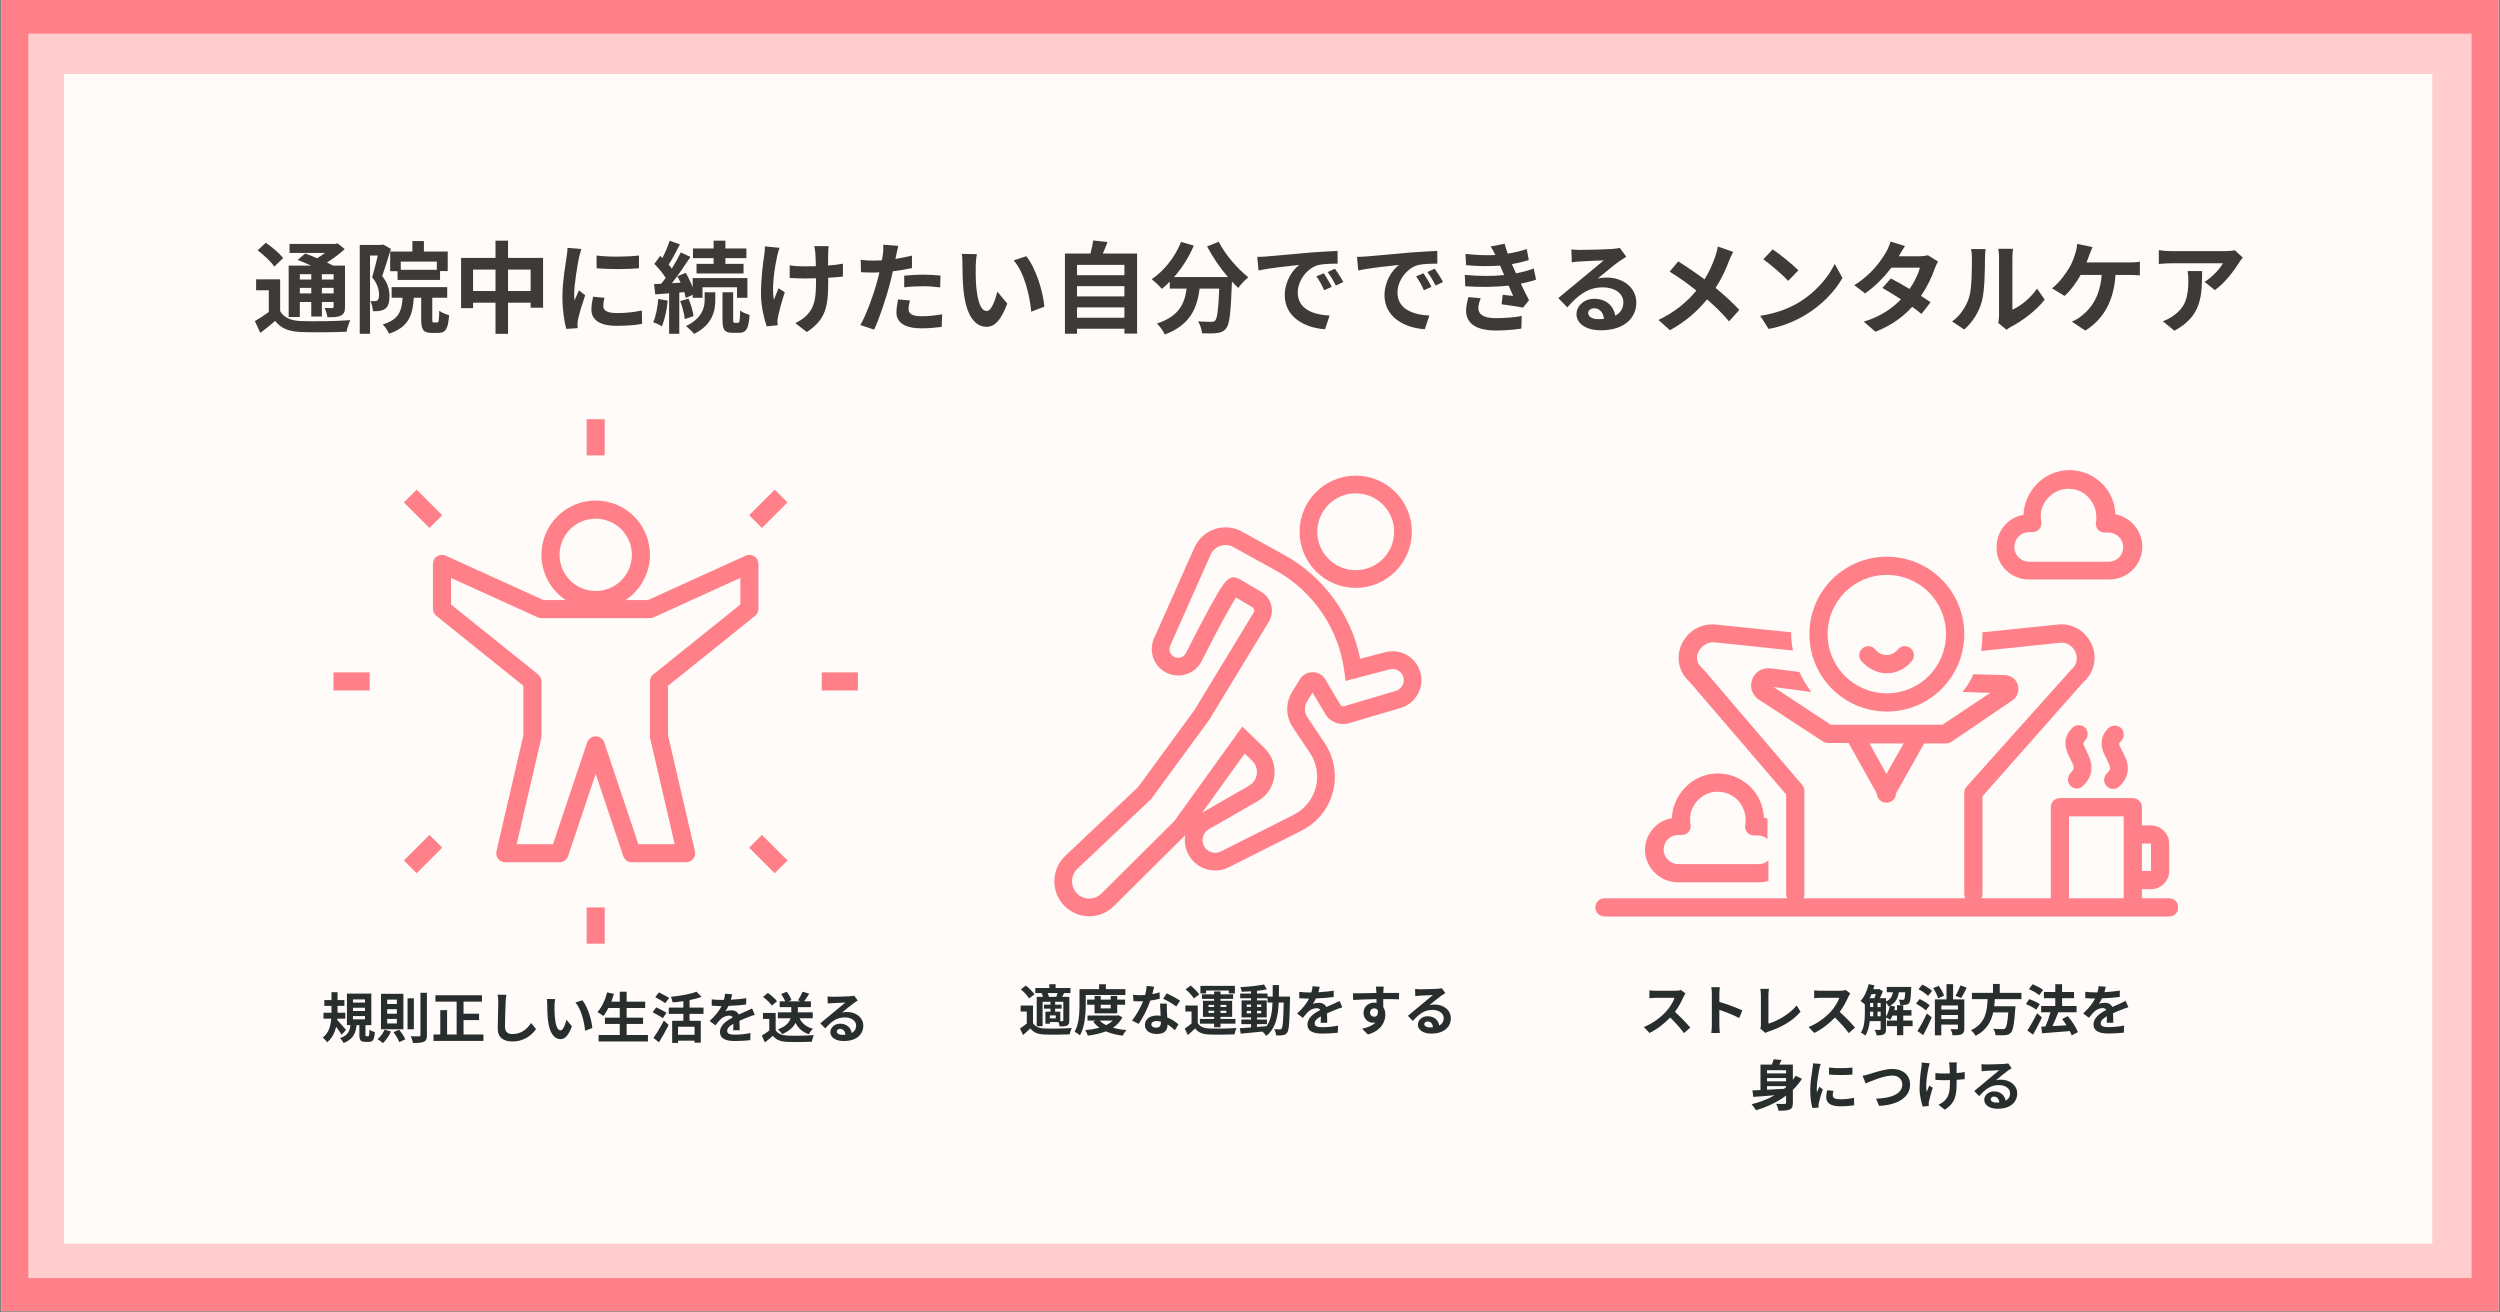 <?xml version="1.0" encoding="utf-8"?>
<svg xmlns="http://www.w3.org/2000/svg" xmlns:xlink="http://www.w3.org/1999/xlink" width="1200" zoomAndPan="magnify" viewBox="0 0 900 472.5" height="630" preserveAspectRatio="xMidYMid meet" version="1.0">
  <rect x="0" y="0" width="900" height="472.5" fill="#808080" stroke="none"/>
  <defs>
    <g/>
    <clipPath id="3895b2a32c">
      <path clip-rule="nonzero" d="M 0.477 0 L 899.523 0 L 899.523 472 L 0.477 472 Z M 0.477 0"/>
    </clipPath>
    <clipPath id="8c6dcd8f93">
      <path clip-rule="nonzero" d="M 10.199 12.09 L 889.77 12.09 L 889.77 460.113 L 10.199 460.113 Z M 10.199 12.09"/>
    </clipPath>
    <clipPath id="16051f230e">
      <path clip-rule="nonzero" d="M 23.039 26.633 L 875.637 26.633 L 875.637 447.688 L 23.039 447.688 Z M 23.039 26.633"/>
    </clipPath>
    <clipPath id="b0f88ff91f">
      <path clip-rule="nonzero" d="M 211 150.918 L 218 150.918 L 218 164 L 211 164 Z M 211 150.918"/>
    </clipPath>
    <clipPath id="145c6c1b2f">
      <path clip-rule="nonzero" d="M 211 326 L 218 326 L 218 339.719 L 211 339.719 Z M 211 326"/>
    </clipPath>
    <clipPath id="2d36fa99e0">
      <path clip-rule="nonzero" d="M 295 242 L 308.852 242 L 308.852 249 L 295 249 Z M 295 242"/>
    </clipPath>
    <clipPath id="c8f5f4f550">
      <path clip-rule="nonzero" d="M 120.051 242 L 134 242 L 134 249 L 120.051 249 Z M 120.051 242"/>
    </clipPath>
    <clipPath id="010fe2ed17">
      <path clip-rule="nonzero" d="M 379.57 189 L 511.727 189 L 511.727 329.859 L 379.57 329.859 Z M 379.57 189"/>
    </clipPath>
    <clipPath id="38de139c10">
      <path clip-rule="nonzero" d="M 467 171.223 L 509 171.223 L 509 212 L 467 212 Z M 467 171.223"/>
    </clipPath>
    <clipPath id="d933cbeac9">
      <path clip-rule="nonzero" d="M 718 169.094 L 772 169.094 L 772 209 L 718 209 Z M 718 169.094"/>
    </clipPath>
    <clipPath id="bc0d9b76c2">
      <path clip-rule="nonzero" d="M 574.301 224 L 784.078 224 L 784.078 330 L 574.301 330 Z M 574.301 224"/>
    </clipPath>
  </defs>
  <g clip-path="url(#3895b2a32c)">
    <path fill="#ffffff" fill-opacity="1" fill-rule="nonzero" d="M 0.477 0 L 899.523 0 L 899.523 472 L 0.477 472 Z M 0.477 0"/>
    <path fill="#ff8088" fill-opacity="1" fill-rule="nonzero" d="M 0.477 0 L 899.523 0 L 899.523 472 L 0.477 472 Z M 0.477 0"/>
  </g>
  <g clip-path="url(#8c6dcd8f93)">
    <path fill="#ffcdcd" fill-opacity="1" fill-rule="nonzero" d="M 10.199 12.09 L 889.77 12.09 L 889.77 460.113 L 10.199 460.113 Z M 10.199 12.09"/>
  </g>
  <g clip-path="url(#16051f230e)">
    <path fill="#fefbf9" fill-opacity="1" fill-rule="nonzero" d="M 23.039 26.633 L 875.637 26.633 L 875.637 447.688 L 23.039 447.688 Z M 23.039 26.633"/>
  </g>
  <path fill="#ff8088" fill-opacity="1" fill-rule="nonzero" d="M 271.824 221.711 C 272.211 221.402 272.508 221.023 272.723 220.578 C 272.938 220.133 273.043 219.664 273.043 219.172 L 273.043 203 C 273.043 202.727 273.008 202.461 272.941 202.195 C 272.875 201.934 272.773 201.68 272.645 201.441 C 272.516 201.203 272.355 200.984 272.172 200.785 C 271.984 200.586 271.777 200.41 271.551 200.262 C 271.32 200.117 271.078 200 270.816 199.914 C 270.559 199.828 270.297 199.773 270.023 199.754 C 269.75 199.734 269.48 199.75 269.215 199.797 C 268.945 199.844 268.688 199.926 268.441 200.039 L 233.273 216.02 L 225.223 216.02 C 225.805 215.637 226.359 215.227 226.895 214.781 C 227.43 214.34 227.941 213.871 228.426 213.375 C 228.91 212.875 229.367 212.355 229.797 211.809 C 230.227 211.266 230.625 210.695 230.996 210.109 C 231.363 209.52 231.699 208.914 232.004 208.289 C 232.309 207.668 232.578 207.027 232.816 206.375 C 233.051 205.723 233.254 205.059 233.418 204.383 C 233.582 203.711 233.711 203.027 233.805 202.34 C 233.898 201.652 233.953 200.961 233.973 200.266 C 233.992 199.574 233.973 198.879 233.918 198.188 C 233.863 197.496 233.773 196.809 233.645 196.125 C 233.516 195.445 233.352 194.77 233.152 194.105 C 232.953 193.441 232.719 192.789 232.449 192.148 C 232.18 191.508 231.875 190.883 231.539 190.277 C 231.203 189.668 230.836 189.082 230.438 188.512 C 230.039 187.945 229.609 187.398 229.152 186.875 C 228.695 186.352 228.215 185.855 227.703 185.387 C 227.195 184.914 226.66 184.473 226.102 184.059 C 225.547 183.641 224.969 183.258 224.371 182.906 C 223.773 182.555 223.156 182.234 222.523 181.945 C 221.891 181.66 221.246 181.406 220.586 181.188 C 219.93 180.973 219.258 180.789 218.582 180.641 C 217.902 180.496 217.219 180.383 216.527 180.309 C 215.836 180.238 215.145 180.199 214.449 180.199 C 213.754 180.199 213.062 180.238 212.371 180.309 C 211.684 180.383 210.996 180.496 210.32 180.641 C 209.641 180.789 208.973 180.973 208.312 181.188 C 207.652 181.406 207.008 181.66 206.375 181.945 C 205.742 182.234 205.129 182.555 204.531 182.906 C 203.93 183.258 203.355 183.641 202.797 184.059 C 202.238 184.473 201.707 184.914 201.195 185.387 C 200.688 185.855 200.203 186.352 199.746 186.875 C 199.289 187.398 198.859 187.945 198.461 188.512 C 198.062 189.082 197.695 189.668 197.359 190.277 C 197.023 190.883 196.719 191.508 196.449 192.148 C 196.18 192.789 195.945 193.441 195.746 194.105 C 195.547 194.77 195.383 195.445 195.254 196.125 C 195.125 196.809 195.035 197.496 194.98 198.188 C 194.926 198.879 194.906 199.574 194.926 200.266 C 194.945 200.961 195 201.652 195.094 202.34 C 195.188 203.027 195.316 203.711 195.48 204.383 C 195.645 205.059 195.848 205.723 196.082 206.375 C 196.32 207.027 196.59 207.668 196.895 208.289 C 197.199 208.914 197.535 209.52 197.902 210.109 C 198.273 210.695 198.672 211.266 199.102 211.809 C 199.531 212.355 199.988 212.875 200.473 213.375 C 200.957 213.871 201.469 214.34 202.004 214.781 C 202.539 215.227 203.098 215.637 203.676 216.02 L 195.625 216.02 L 160.469 200.039 C 160.223 199.926 159.961 199.844 159.695 199.793 C 159.426 199.746 159.156 199.73 158.883 199.75 C 158.609 199.77 158.344 199.82 158.086 199.906 C 157.828 199.992 157.582 200.109 157.352 200.258 C 157.121 200.406 156.914 200.578 156.73 200.777 C 156.543 200.977 156.383 201.199 156.254 201.438 C 156.125 201.676 156.023 201.93 155.957 202.195 C 155.891 202.457 155.855 202.727 155.855 203 L 155.855 219.172 C 155.855 219.664 155.965 220.133 156.176 220.578 C 156.391 221.023 156.688 221.402 157.074 221.711 L 188.41 246.879 L 188.41 264.746 L 178.727 306.43 C 178.672 306.668 178.645 306.91 178.645 307.156 C 178.641 307.402 178.668 307.641 178.723 307.883 C 178.777 308.121 178.855 308.352 178.961 308.57 C 179.066 308.793 179.195 309 179.348 309.191 C 179.5 309.383 179.672 309.555 179.863 309.707 C 180.055 309.859 180.262 309.992 180.484 310.098 C 180.703 310.203 180.934 310.285 181.172 310.34 C 181.41 310.395 181.652 310.422 181.898 310.422 L 201.43 310.422 C 201.77 310.422 202.102 310.367 202.426 310.266 C 202.754 310.16 203.055 310.008 203.328 309.809 C 203.605 309.609 203.848 309.371 204.047 309.098 C 204.25 308.824 204.406 308.523 204.516 308.199 L 214.449 278.586 L 224.383 308.207 C 224.492 308.531 224.648 308.828 224.852 309.102 C 225.055 309.375 225.293 309.613 225.57 309.812 C 225.848 310.008 226.148 310.16 226.473 310.266 C 226.797 310.367 227.129 310.422 227.469 310.422 L 247 310.422 C 247.246 310.422 247.488 310.395 247.727 310.34 C 247.965 310.285 248.195 310.203 248.418 310.098 C 248.637 309.992 248.844 309.859 249.035 309.707 C 249.227 309.555 249.398 309.383 249.551 309.191 C 249.703 309 249.832 308.793 249.938 308.57 C 250.043 308.352 250.121 308.121 250.176 307.883 C 250.23 307.641 250.258 307.402 250.258 307.156 C 250.254 306.91 250.227 306.668 250.172 306.43 L 240.492 264.746 L 240.492 246.879 Z M 214.449 186.723 C 215.305 186.723 216.152 186.809 216.988 186.973 C 217.828 187.141 218.641 187.387 219.434 187.715 C 220.223 188.043 220.973 188.445 221.684 188.918 C 222.395 189.395 223.051 189.934 223.656 190.539 C 224.262 191.141 224.801 191.801 225.277 192.512 C 225.75 193.223 226.152 193.973 226.48 194.762 C 226.805 195.551 227.055 196.367 227.219 197.203 C 227.387 198.043 227.469 198.891 227.469 199.746 C 227.469 200.602 227.387 201.445 227.219 202.285 C 227.055 203.125 226.805 203.938 226.48 204.727 C 226.152 205.516 225.75 206.27 225.277 206.98 C 224.801 207.691 224.262 208.348 223.656 208.953 C 223.051 209.555 222.395 210.098 221.684 210.57 C 220.973 211.047 220.223 211.445 219.434 211.773 C 218.641 212.102 217.828 212.348 216.988 212.516 C 216.152 212.684 215.305 212.766 214.449 212.766 C 213.594 212.766 212.746 212.684 211.91 212.516 C 211.07 212.348 210.258 212.102 209.465 211.773 C 208.676 211.445 207.926 211.047 207.215 210.57 C 206.504 210.098 205.848 209.555 205.242 208.953 C 204.637 208.348 204.098 207.691 203.625 206.98 C 203.148 206.27 202.746 205.516 202.422 204.727 C 202.094 203.938 201.848 203.125 201.68 202.285 C 201.512 201.445 201.43 200.602 201.43 199.746 C 201.43 198.891 201.512 198.043 201.68 197.203 C 201.848 196.367 202.094 195.551 202.422 194.762 C 202.746 193.973 203.148 193.223 203.625 192.512 C 204.098 191.801 204.637 191.141 205.242 190.539 C 205.848 189.934 206.504 189.395 207.215 188.918 C 207.926 188.445 208.676 188.043 209.469 187.715 C 210.258 187.387 211.07 187.141 211.91 186.973 C 212.746 186.809 213.594 186.723 214.449 186.723 Z M 234.066 265.855 L 242.902 303.91 L 229.812 303.91 L 217.535 267.316 C 217.43 266.988 217.273 266.688 217.07 266.414 C 216.871 266.137 216.629 265.898 216.352 265.695 C 216.074 265.496 215.773 265.34 215.445 265.234 C 215.121 265.129 214.785 265.078 214.441 265.078 C 214.102 265.078 213.766 265.129 213.441 265.234 C 213.113 265.34 212.812 265.496 212.535 265.695 C 212.258 265.898 212.016 266.137 211.816 266.414 C 211.613 266.688 211.457 266.988 211.352 267.316 L 199.09 303.91 L 185.996 303.91 L 194.832 265.855 C 194.891 265.613 194.918 265.367 194.918 265.117 L 194.918 245.316 C 194.918 244.824 194.812 244.355 194.598 243.91 C 194.383 243.465 194.086 243.09 193.699 242.781 L 162.367 217.613 L 162.367 208.055 L 193.57 222.238 C 194 222.434 194.449 222.531 194.918 222.531 L 233.98 222.531 C 234.449 222.531 234.898 222.434 235.328 222.238 L 266.531 208.055 L 266.531 217.613 L 235.199 242.781 C 234.812 243.09 234.516 243.465 234.301 243.91 C 234.09 244.355 233.98 244.824 233.98 245.316 L 233.98 265.117 C 233.98 265.367 234.008 265.613 234.066 265.855 Z M 234.066 265.855"/>
  <g clip-path="url(#b0f88ff91f)">
    <path fill="#ff8088" fill-opacity="1" fill-rule="nonzero" d="M 211.195 150.918 L 217.703 150.918 L 217.703 163.938 L 211.195 163.938 Z M 211.195 150.918"/>
  </g>
  <g clip-path="url(#145c6c1b2f)">
    <path fill="#ff8088" fill-opacity="1" fill-rule="nonzero" d="M 211.195 326.695 L 217.703 326.695 L 217.703 339.719 L 211.195 339.719 Z M 211.195 326.695"/>
  </g>
  <g clip-path="url(#2d36fa99e0)">
    <path fill="#ff8088" fill-opacity="1" fill-rule="nonzero" d="M 295.828 242.062 L 308.852 242.062 L 308.852 248.574 L 295.828 248.574 Z M 295.828 242.062"/>
  </g>
  <g clip-path="url(#c8f5f4f550)">
    <path fill="#ff8088" fill-opacity="1" fill-rule="nonzero" d="M 120.051 242.062 L 133.07 242.062 L 133.07 248.574 L 120.051 248.574 Z M 120.051 242.062"/>
  </g>
  <path fill="#ff8088" fill-opacity="1" fill-rule="nonzero" d="M 269.691 185.473 L 278.898 176.266 L 283.504 180.867 L 274.297 190.074 Z M 269.691 185.473"/>
  <path fill="#ff8088" fill-opacity="1" fill-rule="nonzero" d="M 145.398 309.766 L 154.605 300.559 L 159.207 305.164 L 150 314.371 Z M 145.398 309.766"/>
  <path fill="#ff8088" fill-opacity="1" fill-rule="nonzero" d="M 269.691 305.164 L 274.297 300.559 L 283.504 309.766 L 278.898 314.371 Z M 269.691 305.164"/>
  <path fill="#ff8088" fill-opacity="1" fill-rule="nonzero" d="M 145.398 180.867 L 150 176.266 L 159.207 185.473 L 154.605 190.074 Z M 145.398 180.867"/>
  <g clip-path="url(#010fe2ed17)">
    <path fill="#ff8088" fill-opacity="1" fill-rule="nonzero" d="M 432.781 292.555 L 448.102 271.273 L 450.773 273.875 C 452.059 275.113 452.672 276.859 452.445 278.645 C 452.227 280.418 451.203 281.953 449.648 282.848 Z M 502.461 248.738 L 483.852 254.242 C 483.34 254.398 482.805 254.18 482.535 253.73 L 477.148 244.629 C 476.18 242.988 474.469 242.008 472.566 241.996 C 472.547 241.996 472.535 241.996 472.527 241.996 C 470.637 241.996 468.926 242.945 467.945 244.555 L 465.125 249.148 C 462.746 253.031 462.852 257.996 465.375 261.785 L 471.586 271.066 C 474.039 274.73 474.789 279.258 473.672 283.508 C 472.559 287.766 469.664 291.336 465.742 293.316 L 439.512 306.531 C 437.301 307.637 434.574 306.773 433.426 304.57 C 432.289 302.398 433.074 299.746 435.191 298.527 L 452.832 288.371 C 456.129 286.473 458.301 283.215 458.77 279.426 C 459.238 275.648 457.945 271.953 455.211 269.301 L 447.246 261.566 L 422.738 295.605 L 396.512 321.676 C 395.238 322.938 393.555 323.566 391.781 323.48 C 389.996 323.379 388.391 322.555 387.273 321.156 C 385.281 318.648 385.531 314.965 387.859 312.762 L 414.422 287.652 L 435.316 259.145 L 456.746 223.867 C 457.828 222.074 458.152 219.965 457.652 217.93 C 457.141 215.902 455.879 214.191 454.082 213.117 C 446.953 208.848 446.016 208.379 445.711 208.223 C 445.148 207.941 444.625 207.805 444.113 207.805 C 441.484 207.805 439.418 211.574 435.598 218.512 C 432.664 223.855 429.262 230.484 426.926 235.098 C 426.52 235.914 425.809 236.477 424.93 236.707 C 424.055 236.945 423.145 236.789 422.395 236.277 C 421.133 235.422 420.664 233.805 421.277 232.414 L 435.816 199.707 C 436.496 198.18 437.738 197.043 439.312 196.523 C 440.898 195.988 442.57 196.137 444.031 196.949 L 459.324 205.402 C 472.746 212.836 481.941 226.34 483.934 241.547 L 484.402 245.141 L 500.301 240.965 C 501.375 240.684 502.48 240.84 503.43 241.422 C 504.379 242.008 505.039 242.926 505.27 244.023 C 505.707 246.066 504.473 248.145 502.461 248.738 Z M 511.5 242.688 C 510.895 239.879 509.215 237.5 506.77 235.996 C 504.328 234.492 501.449 234.074 498.672 234.797 L 489.664 237.164 C 486.531 221.426 476.535 207.648 462.41 199.832 L 447.109 191.375 C 444.113 189.715 440.535 189.383 437.289 190.48 C 434.043 191.562 431.383 193.984 429.992 197.117 L 415.453 229.828 C 413.574 234.043 415.004 238.98 418.836 241.559 C 421.09 243.082 423.898 243.562 426.539 242.875 C 429.168 242.184 431.383 240.402 432.613 237.98 C 439.117 225.121 443.062 218.031 444.949 215.102 C 446.129 215.789 447.965 216.875 450.805 218.574 C 451.254 218.848 451.41 219.254 451.465 219.465 C 451.516 219.684 451.566 220.109 451.297 220.559 L 430.086 255.492 L 409.84 283.215 L 383.484 308.129 C 378.766 312.598 378.246 320.059 382.305 325.133 C 384.527 327.918 387.859 329.641 391.418 329.84 C 391.656 329.848 391.887 329.859 392.125 329.859 C 395.434 329.859 398.641 328.543 401 326.195 L 426.676 300.676 C 426.297 302.941 426.633 305.332 427.781 307.523 C 430.527 312.785 437.07 314.891 442.371 312.219 L 468.602 299.008 C 474.152 296.211 478.254 291.148 479.844 285.137 C 481.418 279.113 480.344 272.703 476.887 267.527 L 470.68 258.238 C 469.52 256.516 469.477 254.25 470.562 252.477 L 472.504 249.305 L 477.055 256.977 C 478.809 259.938 482.348 261.336 485.656 260.355 L 504.277 254.848 C 509.453 253.312 512.625 247.969 511.5 242.688"/>
  </g>
  <g clip-path="url(#38de139c10)">
    <path fill="#ff8088" fill-opacity="1" fill-rule="nonzero" d="M 488.055 177.598 C 495.688 177.598 501.895 183.809 501.895 191.43 C 501.895 199.059 495.688 205.27 488.055 205.27 C 480.426 205.27 474.215 199.059 474.215 191.43 C 474.215 183.809 480.426 177.598 488.055 177.598 Z M 488.055 211.637 C 499.203 211.637 508.262 202.574 508.262 191.43 C 508.262 180.293 499.203 171.223 488.055 171.223 C 476.918 171.223 467.848 180.293 467.848 191.43 C 467.848 202.574 476.918 211.637 488.055 211.637"/>
  </g>
  <path fill="#ff8088" fill-opacity="1" fill-rule="nonzero" d="M 604.164 317.645 L 633.188 317.645 C 634.336 317.645 635.48 317.48 636.629 317.152 L 636.629 309.773 C 635.645 310.594 634.5 311.086 633.188 311.086 L 604.164 311.086 C 601.379 311.086 598.918 308.789 598.918 305.84 C 598.918 302.887 601.215 300.594 604.164 300.594 L 605.477 300.594 C 606.461 300.594 607.445 300.102 607.938 299.445 C 608.594 298.625 608.758 297.641 608.594 296.82 C 608.43 296 608.43 295.344 608.43 294.523 C 608.594 289.441 613.02 285.18 617.938 285.016 C 620.727 285.016 623.348 285.836 625.316 287.805 C 627.285 289.77 628.434 292.395 628.434 295.18 C 628.434 295.836 628.434 296.492 628.27 296.984 C 628.105 297.969 628.434 298.953 628.922 299.609 C 629.414 300.266 630.398 300.758 631.383 300.758 L 632.859 300.758 C 634.172 300.758 635.316 301.246 636.301 302.066 L 636.301 294.688 C 635.809 294.523 635.316 294.363 634.992 294.363 C 634.828 290.098 633.023 286 629.906 283.047 C 626.629 279.934 622.367 278.293 617.773 278.457 C 609.25 278.785 602.363 285.836 601.871 294.363 C 601.871 294.363 601.871 294.363 601.871 294.523 C 596.297 295.508 592.195 300.266 592.195 306.168 C 592.359 312.398 597.605 317.645 604.164 317.645 Z M 604.164 317.645"/>
  <g clip-path="url(#d933cbeac9)">
    <path fill="#ff8088" fill-opacity="1" fill-rule="nonzero" d="M 730.414 208.609 L 759.438 208.609 C 765.832 208.609 771.242 203.363 771.242 196.805 C 771.242 191.066 766.98 186.148 761.566 185.164 C 761.402 180.902 759.602 176.801 756.484 173.852 C 753.207 170.734 748.941 169.094 744.352 169.258 C 735.824 169.586 728.941 176.637 728.449 185.164 C 728.449 185.164 728.449 185.164 728.449 185.328 C 722.875 186.312 718.773 191.066 718.773 196.969 C 718.609 203.363 723.855 208.609 730.414 208.609 Z M 730.414 191.559 L 731.727 191.559 C 732.711 191.559 733.695 191.066 734.188 190.41 C 734.844 189.59 735.008 188.605 734.844 187.785 C 734.68 186.969 734.68 186.312 734.68 185.492 C 734.844 180.41 739.27 176.145 744.188 175.98 C 746.977 175.816 749.598 176.801 751.566 178.77 C 753.535 180.738 754.68 183.359 754.68 186.148 C 754.68 186.805 754.68 187.461 754.52 187.949 C 754.355 188.934 754.68 189.918 755.172 190.574 C 755.664 191.23 756.648 191.723 757.633 191.723 L 759.109 191.723 C 761.895 191.723 764.355 194.016 764.355 196.969 C 764.355 199.922 762.059 202.215 759.109 202.215 L 730.414 202.215 C 727.629 202.215 725.168 199.922 725.168 196.969 C 725.168 194.016 727.465 191.559 730.414 191.559 Z M 730.414 191.559"/>
  </g>
  <g clip-path="url(#bc0d9b76c2)">
    <path fill="#ff8088" fill-opacity="1" fill-rule="nonzero" d="M 780.914 323.383 L 771.078 323.383 L 771.078 320.102 L 774.355 320.102 C 777.965 320.102 780.914 317.152 780.914 313.543 L 780.914 303.707 C 780.914 300.102 777.965 297.148 774.355 297.148 L 771.078 297.148 L 771.078 290.59 C 771.078 288.785 769.602 287.312 767.797 287.312 L 741.566 287.312 C 739.762 287.312 738.285 288.785 738.285 290.59 L 738.285 323.383 L 713.363 323.383 C 713.527 322.891 713.691 322.398 713.691 321.906 L 713.691 286.656 L 749.926 245.664 C 750.254 245.336 750.582 245.172 750.746 244.844 C 754.191 241.402 755.008 236.156 752.879 231.727 C 750.582 226.973 745.828 224.188 740.746 224.844 L 713.691 227.629 C 713.691 229.926 713.527 232.055 713.199 234.352 L 741.566 231.402 C 744.352 231.074 746.32 232.875 747.141 234.68 C 747.469 235.5 748.449 238.121 746.32 240.418 C 746.156 240.582 745.992 240.746 745.828 240.91 C 745.664 241.074 745.5 241.074 745.5 241.238 L 707.953 283.211 C 707.461 283.867 707.133 284.523 707.133 285.344 L 707.133 321.906 C 707.133 322.398 707.297 322.891 707.461 323.383 L 649.254 323.383 C 649.582 322.891 649.582 322.398 649.582 321.906 L 649.582 284.688 C 649.582 283.867 649.254 283.211 648.762 282.555 L 613.348 241.074 C 613.184 240.91 613.02 240.746 612.855 240.582 C 612.691 240.418 612.527 240.254 612.363 240.09 C 610.066 237.797 611.051 235.172 611.543 234.516 C 612.363 232.875 614.332 231.074 617.117 231.238 L 645.484 234.188 C 644.992 232.055 644.828 229.926 644.828 227.629 L 617.609 224.844 C 612.527 224.352 607.773 226.973 605.477 231.727 C 603.348 236.156 604.164 241.402 607.609 244.844 C 607.938 245.172 608.102 245.336 608.43 245.664 L 643.023 286 L 643.023 321.906 C 643.023 322.398 643.188 323.055 643.352 323.383 L 577.605 323.383 C 575.801 323.383 574.324 324.859 574.324 326.66 C 574.324 328.465 575.801 329.941 577.605 329.941 L 780.914 329.941 C 782.719 329.941 784.195 328.465 784.195 326.66 C 784.195 324.859 782.719 323.383 780.914 323.383 Z M 774.355 303.707 L 774.355 313.543 L 771.078 313.543 L 771.078 303.707 Z M 744.844 323.383 L 744.844 293.871 L 764.52 293.871 L 764.52 323.383 Z M 744.844 323.383"/>
  </g>
  <path fill="#ff8088" fill-opacity="1" fill-rule="nonzero" d="M 636.957 240.582 C 634.336 240.418 631.875 241.895 630.891 244.352 C 629.906 246.648 630.398 249.273 632.203 251.074 C 632.531 251.402 632.695 251.566 633.023 251.73 L 656.305 266.98 C 656.797 267.309 657.453 267.473 658.109 267.473 L 665.488 267.473 L 675.652 285.672 C 675.652 286.82 676.309 287.805 677.293 288.457 C 677.785 288.785 678.277 288.949 678.934 288.949 C 678.934 288.949 679.094 288.949 679.094 288.949 C 679.094 288.949 679.258 288.949 679.258 288.949 C 679.75 288.949 680.406 288.785 680.898 288.457 C 681.883 287.969 682.539 286.82 682.539 285.672 L 692.703 267.637 L 700.574 267.637 C 701.23 267.637 701.887 267.473 702.379 267.145 L 724.348 252.223 C 726.152 251.074 726.973 248.945 726.48 246.812 C 725.988 244.68 724.184 243.207 721.891 243.043 L 710.414 242.715 C 709.43 245.008 708.117 247.141 706.477 249.109 L 716.48 249.438 L 699.262 260.914 L 659.094 260.914 L 638.434 247.305 L 652.043 249.109 C 650.402 246.812 648.926 244.516 647.777 241.895 L 637.285 240.582 C 637.121 240.582 637.121 240.582 636.957 240.582 Z M 679.094 278.621 L 673.027 267.637 L 685.328 267.637 Z M 679.094 278.621"/>
  <path fill="#ff8088" fill-opacity="1" fill-rule="nonzero" d="M 679.258 256.16 C 694.672 256.16 707.133 243.699 707.133 228.285 C 707.133 212.871 694.672 200.41 679.258 200.41 C 663.848 200.41 651.387 212.871 651.387 228.285 C 651.387 243.699 663.848 256.16 679.258 256.16 Z M 679.258 206.969 C 691.066 206.969 700.574 216.48 700.574 228.285 C 700.574 240.09 691.066 249.602 679.258 249.602 C 667.453 249.602 657.945 240.09 657.945 228.285 C 657.945 216.48 667.453 206.969 679.258 206.969 Z M 679.258 206.969"/>
  <path fill="#ff8088" fill-opacity="1" fill-rule="nonzero" d="M 679.258 242.387 C 682.703 242.387 685.98 240.746 688.277 237.957 C 689.426 236.484 689.262 234.516 687.785 233.367 C 686.473 232.219 684.344 232.383 683.195 233.859 C 680.898 236.484 677.293 236.484 675.16 233.859 C 674.012 232.383 671.883 232.219 670.57 233.367 C 669.094 234.516 668.93 236.648 670.078 237.957 C 672.539 240.746 675.816 242.387 679.258 242.387 Z M 679.258 242.387"/>
  <path fill="#ff8088" fill-opacity="1" fill-rule="nonzero" d="M 745.336 282.883 C 745.992 283.539 746.812 283.867 747.633 283.867 C 748.449 283.867 749.27 283.539 749.926 282.883 C 755.008 277.965 752.387 272.883 751.074 270.258 C 749.762 267.473 749.762 267.473 750.582 266.652 C 751.895 265.34 751.895 263.371 750.746 262.062 C 749.434 260.75 747.469 260.75 746.156 261.898 C 741.73 266.16 744.023 270.75 745.336 273.211 C 746.812 276.16 746.977 276.652 745.5 278.129 C 744.188 279.605 744.188 281.574 745.336 282.883 Z M 745.336 282.883"/>
  <path fill="#ff8088" fill-opacity="1" fill-rule="nonzero" d="M 758.453 283.047 C 759.109 283.703 759.93 284.031 760.75 284.031 C 761.566 284.031 762.387 283.703 763.043 283.047 C 768.125 278.129 765.504 273.047 764.027 270.422 C 762.551 267.637 762.715 267.637 763.535 266.816 C 764.848 265.504 764.848 263.535 763.699 262.227 C 762.387 260.914 760.422 260.914 759.109 262.062 C 754.68 266.324 757.141 270.914 758.453 273.375 C 759.93 276.324 760.094 276.816 758.617 278.293 C 757.141 279.605 757.141 281.738 758.453 283.047 Z M 758.453 283.047"/>
  <g fill="#282d2e" fill-opacity="1">
    <g transform="translate(115.629, 373.745)">
      <g>
        <path d="M 8.938 -2.969 C 8.5 -3.516 6.609 -5.688 5.766 -6.547 L 5.812 -7.016 L 8.672 -7.016 L 8.672 -9.156 L 5.891 -9.156 L 5.891 -11.641 L 8.359 -11.641 L 8.359 -13.719 L 5.891 -13.719 L 5.891 -16.547 L 3.703 -16.547 L 3.703 -13.719 L 1.125 -13.719 L 1.125 -11.641 L 3.703 -11.641 L 3.703 -9.156 L 0.828 -9.156 L 0.828 -7.016 L 3.609 -7.016 C 3.422 -4.531 2.734 -1.812 0.547 -0.219 C 1.094 0.172 1.812 0.969 2.156 1.469 C 3.938 0.016 4.875 -1.969 5.375 -4.094 C 6.125 -3.109 6.922 -2 7.359 -1.25 Z M 11.438 -7.953 L 15.766 -7.953 L 15.766 -6.781 L 11.438 -6.781 Z M 11.438 -10.953 L 15.766 -10.953 L 15.766 -9.781 L 11.438 -9.781 Z M 11.438 -13.969 L 15.766 -13.969 L 15.766 -12.812 L 11.438 -12.812 Z M 16.266 -0.719 C 15.969 -0.719 15.938 -0.766 15.938 -1.297 L 15.938 -4.703 L 18.047 -4.703 L 18.047 -16.047 L 9.266 -16.047 L 9.266 -4.703 L 10.531 -4.703 C 10.281 -2.609 9.672 -0.984 6.781 -0.016 C 7.219 0.375 7.812 1.188 8.047 1.734 C 11.516 0.422 12.406 -1.797 12.75 -4.703 L 13.75 -4.703 L 13.75 -1.266 C 13.75 0.672 14.125 1.328 15.875 1.328 L 17.172 1.328 C 18.578 1.328 19.109 0.609 19.312 -2.188 C 18.719 -2.359 17.812 -2.703 17.375 -3.047 C 17.328 -0.969 17.25 -0.719 16.938 -0.719 Z M 16.266 -0.719"/>
      </g>
    </g>
  </g>
  <g fill="#282d2e" fill-opacity="1">
    <g transform="translate(135.393, 373.745)">
      <g>
        <path d="M 11.328 -14.344 L 11.328 -3.219 L 13.594 -3.219 L 13.594 -14.344 Z M 15.969 -16.344 L 15.969 -1.125 C 15.969 -0.766 15.812 -0.656 15.438 -0.656 C 15.016 -0.656 13.75 -0.656 12.469 -0.688 C 12.812 -0.047 13.156 1.047 13.281 1.734 C 15.078 1.734 16.406 1.656 17.219 1.281 C 18.031 0.906 18.297 0.25 18.297 -1.125 L 18.297 -16.344 Z M 3.047 -3.047 C 2.516 -1.781 1.547 -0.5 0.516 0.375 C 1.062 0.672 2.031 1.359 2.484 1.766 C 3.516 0.766 4.688 -0.844 5.344 -2.406 Z M 6.25 -2.172 C 7.094 -1.094 7.984 0.422 8.359 1.406 L 10.516 0.391 C 10.094 -0.594 9.188 -2 8.297 -3.031 Z M 4 -10.438 L 7.484 -10.438 L 7.484 -8.797 L 4 -8.797 Z M 4 -6.938 L 7.484 -6.938 L 7.484 -5.297 L 4 -5.297 Z M 4 -13.891 L 7.484 -13.891 L 7.484 -12.297 L 4 -12.297 Z M 1.766 -15.969 L 1.766 -3.203 L 9.828 -3.203 L 9.828 -15.969 Z M 1.766 -15.969"/>
      </g>
    </g>
  </g>
  <g fill="#282d2e" fill-opacity="1">
    <g transform="translate(155.157, 373.745)">
      <g>
        <path d="M 11.719 -1.328 L 11.719 -6.516 L 17.312 -6.516 L 17.312 -8.812 L 11.719 -8.812 L 11.719 -13.156 L 18.344 -13.156 L 18.344 -15.453 L 1.594 -15.453 L 1.594 -13.156 L 9.234 -13.156 L 9.234 -1.328 L 5.797 -1.328 L 5.797 -10.094 L 3.344 -10.094 L 3.344 -1.328 L 0.906 -1.328 L 0.906 0.984 L 18.875 0.984 L 18.875 -1.328 Z M 11.719 -1.328"/>
      </g>
    </g>
  </g>
  <g fill="#282d2e" fill-opacity="1">
    <g transform="translate(174.92, 373.745)">
      <g>
        <path d="M 4.203 -15.656 C 4.391 -14.891 4.469 -13.938 4.469 -13 C 4.469 -11.328 4.266 -6.188 4.266 -3.562 C 4.266 -0.219 6.344 1.188 9.547 1.188 C 14.016 1.188 16.781 -1.422 18.047 -3.281 L 16.266 -5.469 C 14.859 -3.344 12.812 -1.484 9.562 -1.484 C 8.062 -1.484 6.875 -2.109 6.875 -4.094 C 6.875 -6.516 7.016 -10.906 7.109 -13 C 7.141 -13.797 7.234 -14.781 7.375 -15.609 Z M 4.203 -15.656"/>
      </g>
    </g>
  </g>
  <g fill="#282d2e" fill-opacity="1">
    <g transform="translate(194.684, 373.745)">
      <g>
        <path d="M 5.172 -14.078 L 2.172 -14.109 C 2.297 -13.516 2.312 -12.688 2.312 -12.141 C 2.312 -10.938 2.359 -8.656 2.531 -6.859 C 3.078 -1.594 4.969 0.344 7.094 0.344 C 8.672 0.344 9.906 -0.875 11.203 -4.266 L 9.234 -6.641 C 8.859 -5.094 8.078 -2.812 7.156 -2.812 C 5.922 -2.812 5.344 -4.719 5.062 -7.547 C 4.938 -8.953 4.922 -10.438 4.938 -11.703 C 4.938 -12.234 5.047 -13.375 5.172 -14.078 Z M 14.969 -13.656 L 12.469 -12.828 C 14.609 -10.422 15.656 -5.812 15.953 -2.672 L 18.547 -3.656 C 18.328 -6.656 16.828 -11.391 14.969 -13.656 Z M 14.969 -13.656"/>
      </g>
    </g>
  </g>
  <g fill="#282d2e" fill-opacity="1">
    <g transform="translate(214.448, 373.745)">
      <g>
        <path d="M 11.141 -1.141 L 11.141 -5.125 L 17.062 -5.125 L 17.062 -7.391 L 11.141 -7.391 L 11.141 -10.875 L 17.812 -10.875 L 17.812 -13.156 L 11.141 -13.156 L 11.141 -16.719 L 8.672 -16.719 L 8.672 -13.156 L 5.641 -13.156 C 5.969 -14.078 6.281 -15 6.562 -15.953 L 4.125 -16.484 C 3.453 -13.797 2.172 -11.062 0.625 -9.406 C 1.219 -9.094 2.266 -8.375 2.75 -8 C 3.406 -8.781 4.016 -9.781 4.578 -10.875 L 8.672 -10.875 L 8.672 -7.391 L 3.328 -7.391 L 3.328 -5.125 L 8.672 -5.125 L 8.672 -1.141 L 1.047 -1.141 L 1.047 1.172 L 18.812 1.172 L 18.812 -1.141 Z M 11.141 -1.141"/>
      </g>
    </g>
  </g>
  <g fill="#282d2e" fill-opacity="1">
    <g transform="translate(234.212, 373.745)">
      <g>
        <path d="M 6.688 -14.516 C 5.828 -15.062 4.109 -15.938 3 -16.484 L 1.688 -14.781 C 2.828 -14.125 4.5 -13.203 5.281 -12.609 Z M 5.734 -9.172 C 4.859 -9.703 3.109 -10.562 2.016 -11.094 L 0.75 -9.344 C 1.922 -8.719 3.609 -7.781 4.422 -7.219 Z M 3 1.5 C 4.203 -0.422 5.453 -2.672 6.5 -4.75 L 4.781 -6.328 C 3.594 -4.031 2.078 -1.578 1.031 -0.094 Z M 15.828 -1.219 L 9.875 -1.219 L 9.875 -4.125 L 15.828 -4.125 Z M 19.047 -8.75 L 19.047 -11.016 L 14.031 -11.016 L 14.031 -13.719 C 15.594 -14.016 17.062 -14.391 18.344 -14.891 L 16.531 -16.734 C 14.344 -15.875 10.656 -15.219 7.297 -14.891 C 7.547 -14.344 7.859 -13.438 7.953 -12.875 C 9.188 -12.984 10.5 -13.125 11.797 -13.328 L 11.797 -11.016 L 6.547 -11.016 L 6.547 -8.75 L 11.797 -8.75 L 11.797 -6.266 L 7.766 -6.266 L 7.766 1.719 L 9.875 1.719 L 9.875 0.906 L 15.828 0.906 L 15.828 1.625 L 18.062 1.625 L 18.062 -6.266 L 14.031 -6.266 L 14.031 -8.75 Z M 19.047 -8.75"/>
      </g>
    </g>
  </g>
  <g fill="#282d2e" fill-opacity="1">
    <g transform="translate(253.976, 373.745)">
      <g>
        <path d="M 12.312 -2.844 C 12.297 -3.734 12.25 -5.172 12.234 -6.266 C 13.438 -6.812 14.547 -7.25 15.422 -7.594 C 16.094 -7.859 17.109 -8.266 17.75 -8.422 L 16.766 -10.688 C 16.047 -10.359 15.359 -10.016 14.609 -9.688 C 13.797 -9.328 12.969 -9 11.953 -8.516 C 11.516 -9.531 10.531 -10.047 9.344 -10.047 C 8.703 -10.047 7.656 -9.906 7.141 -9.641 C 7.547 -10.219 7.953 -10.938 8.266 -11.625 C 10.359 -11.703 12.766 -11.859 14.641 -12.141 L 14.672 -14.422 C 12.953 -14.109 10.969 -13.953 9.125 -13.859 C 9.375 -14.641 9.5 -15.312 9.609 -15.797 L 7.031 -16.016 C 7.016 -15.453 6.875 -14.672 6.641 -13.781 L 5.688 -13.781 C 4.703 -13.781 3.234 -13.828 2.25 -14 L 2.25 -11.703 C 3.328 -11.609 4.766 -11.562 5.547 -11.562 L 5.797 -11.562 C 4.922 -9.828 3.531 -8.078 1.484 -6.188 L 3.578 -4.625 C 4.25 -5.469 4.797 -6.188 5.391 -6.781 C 6.141 -7.484 7.359 -8.125 8.453 -8.125 C 9 -8.125 9.5 -7.953 9.828 -7.453 C 7.594 -6.312 5.219 -4.719 5.219 -2.234 C 5.219 0.297 7.531 1.031 10.594 1.031 C 12.438 1.031 14.828 0.875 16.125 0.719 L 16.203 -1.844 C 14.484 -1.484 12.312 -1.266 10.656 -1.266 C 8.734 -1.266 7.812 -1.562 7.812 -2.656 C 7.812 -3.609 8.594 -4.391 10.047 -5.172 C 10.016 -4.328 10 -3.422 9.969 -2.844 Z M 12.312 -2.844"/>
      </g>
    </g>
  </g>
  <g fill="#282d2e" fill-opacity="1">
    <g transform="translate(273.74, 373.745)">
      <g>
        <path d="M 18.844 -7.172 L 18.844 -9.297 L 13.484 -9.297 L 13.484 -11.188 L 18.188 -11.188 L 18.188 -13.266 L 15.719 -13.266 C 16.281 -14.016 16.953 -15 17.594 -16.016 L 15.188 -16.734 C 14.797 -15.797 14.109 -14.484 13.547 -13.625 L 14.547 -13.266 L 10.141 -13.266 L 11.188 -13.719 C 10.938 -14.594 10.203 -15.812 9.469 -16.719 L 7.469 -15.891 C 8.062 -15.078 8.625 -14.047 8.938 -13.266 L 6.953 -13.266 L 6.953 -11.188 L 11.125 -11.188 L 11.125 -9.297 L 6.281 -9.297 L 6.281 -7.172 L 10.875 -7.172 C 10.438 -5.75 9.297 -4.266 6.281 -3.156 C 6.812 -2.766 7.547 -1.953 7.844 -1.469 C 10.422 -2.562 11.859 -4.016 12.656 -5.5 C 13.656 -3.562 15.188 -2.188 17.406 -1.422 C 17.734 -2.031 18.406 -2.938 18.891 -3.406 C 16.547 -4.016 14.969 -5.312 14.094 -7.172 Z M 5.984 -13.297 C 5.312 -14.234 3.875 -15.453 2.688 -16.281 L 0.953 -14.859 C 2.109 -14 3.516 -12.688 4.125 -11.734 Z M 5.5 -9.078 L 0.922 -9.078 L 0.922 -6.922 L 3.203 -6.922 L 3.203 -2.75 C 2.328 -2.078 1.344 -1.422 0.5 -0.922 L 1.641 1.516 C 2.734 0.688 3.594 -0.078 4.469 -0.844 C 5.75 0.688 7.375 1.25 9.797 1.344 C 12.156 1.438 16.125 1.406 18.5 1.281 C 18.625 0.609 18.969 -0.531 19.234 -1.094 C 16.609 -0.891 12.156 -0.828 9.844 -0.922 C 7.781 -1.016 6.312 -1.547 5.5 -2.859 Z M 5.5 -9.078"/>
      </g>
    </g>
  </g>
  <g fill="#282d2e" fill-opacity="1">
    <g transform="translate(293.504, 373.745)">
      <g>
        <path d="M 9.703 -1.188 C 8.562 -1.188 7.734 -1.688 7.734 -2.406 C 7.734 -2.906 8.203 -3.344 8.938 -3.344 C 10 -3.344 10.734 -2.516 10.844 -1.25 C 10.5 -1.203 10.125 -1.188 9.703 -1.188 Z M 14.016 -15.297 C 13.781 -15.234 13.328 -15.156 12.516 -15.094 C 11.406 -15 7.219 -14.906 6.188 -14.906 C 5.641 -14.906 4.969 -14.938 4.406 -15 L 4.484 -12.453 C 4.938 -12.531 5.547 -12.594 6.094 -12.609 C 7.109 -12.688 9.797 -12.812 10.812 -12.828 C 9.844 -11.984 7.812 -10.344 6.719 -9.422 C 5.547 -8.484 3.203 -6.484 1.812 -5.359 L 3.594 -3.516 C 5.688 -5.891 7.656 -7.484 10.656 -7.484 C 12.922 -7.484 14.703 -6.312 14.703 -4.547 C 14.703 -3.359 14.172 -2.453 13.109 -1.875 C 12.812 -3.734 11.344 -5.219 8.938 -5.219 C 6.859 -5.219 5.422 -3.75 5.422 -2.172 C 5.422 -0.219 7.469 1.031 10.203 1.031 C 14.922 1.031 17.281 -1.422 17.281 -4.5 C 17.281 -7.359 14.75 -9.422 11.422 -9.422 C 10.797 -9.422 10.234 -9.391 9.594 -9.203 C 10.812 -10.203 12.875 -11.938 13.922 -12.672 C 14.344 -12.969 14.797 -13.266 15.281 -13.562 Z M 14.016 -15.297"/>
      </g>
    </g>
  </g>
  <g fill="#282d2e" fill-opacity="1">
    <g transform="translate(366.612, 371.064)">
      <g>
        <path d="M 11 -12.188 C 10.938 -12.594 10.766 -13.109 10.531 -13.562 L 14.141 -13.562 C 13.984 -13.109 13.812 -12.594 13.625 -12.188 Z M 16.188 -3.734 C 16.188 -3.5 16.109 -3.438 15.891 -3.422 C 15.75 -3.422 15.453 -3.422 15.094 -3.422 L 15.094 -6.859 L 13.234 -6.859 L 13.234 -7.953 L 15.562 -7.953 L 15.562 -9.375 L 13.234 -9.375 L 13.234 -10.406 L 16.188 -10.406 Z M 13.469 -4.453 L 11.328 -4.453 L 11.328 -5.531 L 13.469 -5.531 Z M 8.375 -13.484 C 8.578 -13.094 8.766 -12.625 8.859 -12.188 L 6.609 -12.188 L 6.609 -1.625 L 8.719 -1.625 L 8.719 -10.406 L 11.547 -10.406 L 11.547 -9.375 L 9.234 -9.375 L 9.234 -7.953 L 11.547 -7.953 L 11.547 -6.859 L 9.734 -6.859 L 9.734 -2.516 L 11.328 -2.516 L 11.328 -3.109 L 14.422 -3.109 C 14.625 -2.609 14.812 -2 14.875 -1.547 C 16.062 -1.547 16.891 -1.562 17.547 -1.875 C 18.172 -2.234 18.344 -2.75 18.344 -3.703 L 18.344 -12.188 L 15.766 -12.188 C 15.984 -12.594 16.219 -13.062 16.484 -13.562 L 18.75 -13.562 L 18.75 -15.391 L 13.406 -15.391 L 13.406 -16.75 L 11.141 -16.75 L 11.141 -15.391 L 6.094 -15.391 L 6.094 -13.562 L 8.703 -13.562 Z M 5.797 -13.109 C 5.156 -14.062 3.797 -15.375 2.688 -16.266 L 0.891 -14.922 C 2 -13.969 3.297 -12.594 3.859 -11.625 Z M 5.266 -9.078 L 0.812 -9.078 L 0.812 -6.922 L 3.031 -6.922 L 3.031 -2.609 C 2.234 -1.938 1.344 -1.281 0.578 -0.797 L 1.688 1.547 C 2.688 0.688 3.5 -0.062 4.297 -0.828 C 5.484 0.688 7.062 1.266 9.422 1.359 C 11.828 1.469 16.016 1.422 18.469 1.312 C 18.594 0.656 18.938 -0.438 19.203 -0.984 C 16.484 -0.766 11.812 -0.719 9.438 -0.812 C 7.422 -0.891 6.031 -1.438 5.266 -2.766 Z M 5.266 -9.078"/>
      </g>
    </g>
  </g>
  <g fill="#282d2e" fill-opacity="1">
    <g transform="translate(386.384, 371.064)">
      <g>
        <path d="M 4.484 -12.875 L 18.75 -12.875 L 18.75 -14.969 L 11.734 -14.969 L 11.734 -16.734 L 9.281 -16.734 L 9.281 -14.969 L 2.234 -14.969 L 2.234 -9.438 C 2.234 -6.547 2.109 -2.438 0.469 0.375 C 1.016 0.609 2 1.266 2.391 1.656 C 4.188 -1.391 4.484 -6.234 4.484 -9.438 Z M 13.469 -9.359 L 13.469 -8.047 L 9.875 -8.047 L 9.875 -9.359 Z M 15.812 -6.266 L 15.812 -9.359 L 18.656 -9.359 L 18.656 -11.219 L 15.812 -11.219 L 15.812 -12.516 L 13.469 -12.516 L 13.469 -11.219 L 9.875 -11.219 L 9.875 -12.516 L 7.656 -12.516 L 7.656 -11.219 L 4.984 -11.219 L 4.984 -9.359 L 7.656 -9.359 L 7.656 -6.266 Z M 14.203 -3.641 C 13.547 -3 12.734 -2.453 11.828 -2.016 C 10.906 -2.469 10.109 -3 9.516 -3.641 Z M 16.203 -5.578 L 15.781 -5.484 L 5.125 -5.484 L 5.125 -3.641 L 8.078 -3.641 L 7.141 -3.297 C 7.781 -2.453 8.547 -1.719 9.422 -1.109 C 7.859 -0.656 6.109 -0.375 4.297 -0.219 C 4.656 0.281 5.062 1.172 5.234 1.766 C 7.594 1.469 9.812 0.984 11.75 0.219 C 13.469 0.984 15.484 1.5 17.766 1.781 C 18.062 1.172 18.672 0.25 19.141 -0.234 C 17.375 -0.391 15.719 -0.672 14.281 -1.094 C 15.703 -2.031 16.875 -3.266 17.672 -4.844 Z M 16.203 -5.578"/>
      </g>
    </g>
  </g>
  <g fill="#282d2e" fill-opacity="1">
    <g transform="translate(406.157, 371.064)">
      <g>
        <path d="M 18.672 -10.797 C 17.688 -11.516 15.25 -12.844 13.844 -13.453 L 12.578 -11.516 C 13.922 -10.922 16.156 -9.641 17.281 -8.719 Z M 11.297 -13.812 C 10.531 -13.562 9.609 -13.359 8.672 -13.188 C 8.938 -14.25 9.172 -15.234 9.344 -15.859 L 6.625 -16.141 C 6.594 -15.125 6.375 -13.953 6.094 -12.859 C 5.5 -12.812 4.906 -12.797 4.328 -12.797 C 3.625 -12.797 2.578 -12.844 1.719 -12.938 L 1.906 -10.641 C 2.75 -10.609 3.547 -10.578 4.359 -10.578 C 4.688 -10.578 5.031 -10.578 5.359 -10.609 C 4.484 -8.484 2.953 -5.594 1.359 -3.672 L 3.766 -2.469 C 5.344 -4.703 7.016 -8.109 7.953 -10.859 C 9.25 -11.031 10.469 -11.297 11.359 -11.531 Z M 11.766 -2.906 C 11.766 -1.859 11.328 -1.094 10.016 -1.094 C 8.938 -1.094 8.328 -1.578 8.328 -2.312 C 8.328 -3 9.062 -3.484 10.188 -3.484 C 10.734 -3.484 11.25 -3.406 11.766 -3.281 Z M 11.453 -9.766 C 11.516 -8.578 11.609 -6.859 11.672 -5.406 C 11.25 -5.438 10.797 -5.484 10.344 -5.484 C 7.609 -5.484 6.016 -4 6.016 -2.078 C 6.016 0.078 7.938 1.172 10.359 1.172 C 13.156 1.172 14.141 -0.25 14.141 -2.078 L 14.141 -2.25 C 15.219 -1.609 16.109 -0.812 16.797 -0.172 L 18.094 -2.281 C 17.109 -3.172 15.719 -4.156 14.047 -4.781 C 13.984 -5.75 13.953 -6.703 13.922 -7.266 C 13.906 -8.125 13.859 -8.938 13.922 -9.766 Z M 11.453 -9.766"/>
      </g>
    </g>
  </g>
  <g fill="#282d2e" fill-opacity="1">
    <g transform="translate(425.929, 371.064)">
      <g>
        <path d="M 8.266 -14.484 L 16.453 -14.484 L 16.453 -13.438 L 18.641 -13.438 L 18.641 -16.141 L 6.219 -16.141 L 6.219 -13.438 L 8.266 -13.438 Z M 9.141 -6.406 L 9.141 -7.188 L 11.156 -7.188 L 11.156 -6.406 Z M 9.141 -9.312 L 11.156 -9.312 L 11.156 -8.547 L 9.141 -8.547 Z M 15.547 -9.312 L 15.547 -8.547 L 13.453 -8.547 L 13.453 -9.312 Z M 15.547 -6.406 L 13.453 -6.406 L 13.453 -7.188 L 15.547 -7.188 Z M 11.156 -1.25 L 13.453 -1.25 L 13.453 -2.547 L 18.828 -2.547 L 18.828 -4.25 L 13.453 -4.25 L 13.453 -4.984 L 17.641 -4.984 L 17.641 -10.781 L 13.453 -10.781 L 13.453 -11.469 L 17.984 -11.469 L 17.984 -13.094 L 13.453 -13.094 L 13.453 -14.125 L 11.156 -14.125 L 11.156 -13.094 L 6.766 -13.094 L 6.766 -11.469 L 11.156 -11.469 L 11.156 -10.781 L 7.141 -10.781 L 7.141 -4.984 L 11.156 -4.984 L 11.156 -4.25 L 6.031 -4.25 L 6.031 -2.547 L 11.156 -2.547 Z M 5.797 -13.109 C 5.156 -14.062 3.797 -15.375 2.688 -16.266 L 0.891 -14.922 C 2 -13.969 3.297 -12.594 3.859 -11.625 Z M 5.266 -9.078 L 0.812 -9.078 L 0.812 -6.922 L 3.031 -6.922 L 3.031 -2.609 C 2.234 -1.938 1.344 -1.281 0.578 -0.797 L 1.688 1.547 C 2.688 0.688 3.5 -0.062 4.297 -0.828 C 5.484 0.688 7.062 1.266 9.422 1.359 C 11.828 1.469 16.016 1.422 18.469 1.312 C 18.594 0.656 18.938 -0.438 19.203 -0.984 C 16.484 -0.766 11.812 -0.719 9.438 -0.812 C 7.422 -0.891 6.031 -1.438 5.266 -2.766 Z M 5.266 -9.078"/>
      </g>
    </g>
  </g>
  <g fill="#282d2e" fill-opacity="1">
    <g transform="translate(445.702, 371.064)">
      <g>
        <path d="M 6.812 -2.375 L 10.391 -2.375 L 10.391 -4.031 L 6.812 -4.031 L 6.812 -4.812 L 10.312 -4.812 L 10.312 -10.922 L 6.812 -10.922 L 6.812 -11.688 L 10.609 -11.688 L 10.609 -10.141 L 12.406 -10.141 C 12.266 -6.609 11.797 -3.781 10.25 -1.641 C 9.094 -1.547 7.938 -1.438 6.812 -1.359 Z M 3.125 -6.266 L 3.125 -7.156 L 4.672 -7.156 L 4.672 -6.266 Z M 8.344 -7.156 L 8.344 -6.266 L 6.812 -6.266 L 6.812 -7.156 Z M 6.812 -8.562 L 6.812 -9.438 L 8.344 -9.438 L 8.344 -8.562 Z M 3.125 -9.438 L 4.672 -9.438 L 4.672 -8.562 L 3.125 -8.562 Z M 14.703 -12.297 C 14.734 -13.609 14.734 -15 14.734 -16.438 L 12.484 -16.438 C 12.484 -14.969 12.484 -13.609 12.469 -12.297 L 10.609 -12.297 L 10.609 -13.391 L 6.812 -13.391 L 6.812 -14.359 C 8.094 -14.5 9.312 -14.672 10.359 -14.891 L 9.344 -16.656 C 7.156 -16.188 3.734 -15.844 0.812 -15.688 C 1.031 -15.234 1.25 -14.5 1.328 -14.031 C 2.391 -14.047 3.516 -14.109 4.672 -14.188 L 4.672 -13.391 L 0.766 -13.391 L 0.766 -11.688 L 4.672 -11.688 L 4.672 -10.922 L 1.266 -10.922 L 1.266 -4.812 L 4.672 -4.812 L 4.672 -4.031 L 1.188 -4.031 L 1.188 -2.375 L 4.672 -2.375 L 4.672 -1.188 C 3.141 -1.094 1.766 -0.984 0.656 -0.906 L 0.938 1.062 C 3.062 0.891 5.922 0.594 8.766 0.297 C 9.281 0.734 9.844 1.391 10.141 1.859 C 13.469 -0.766 14.375 -4.844 14.641 -10.141 L 16.422 -10.141 C 16.297 -3.766 16.109 -1.344 15.688 -0.812 C 15.516 -0.547 15.312 -0.469 15.016 -0.469 C 14.641 -0.469 13.891 -0.5 13.016 -0.578 C 13.406 0.078 13.672 1.031 13.703 1.688 C 14.656 1.703 15.562 1.719 16.156 1.609 C 16.812 1.469 17.266 1.266 17.719 0.609 C 18.359 -0.297 18.516 -3.172 18.688 -11.25 C 18.688 -11.531 18.719 -12.297 18.719 -12.297 Z M 14.703 -12.297"/>
      </g>
    </g>
  </g>
  <g fill="#282d2e" fill-opacity="1">
    <g transform="translate(465.474, 371.064)">
      <g>
        <path d="M 12.328 -2.844 C 12.297 -3.734 12.266 -5.188 12.25 -6.266 C 13.453 -6.828 14.562 -7.266 15.422 -7.594 C 16.109 -7.875 17.125 -8.266 17.766 -8.422 L 16.781 -10.703 C 16.062 -10.359 15.375 -10.031 14.625 -9.688 C 13.812 -9.344 12.984 -9 11.969 -8.531 C 11.531 -9.531 10.547 -10.047 9.359 -10.047 C 8.703 -10.047 7.656 -9.906 7.141 -9.656 C 7.562 -10.234 7.953 -10.938 8.266 -11.625 C 10.359 -11.703 12.781 -11.875 14.656 -12.141 L 14.672 -14.438 C 12.953 -14.125 10.984 -13.969 9.141 -13.859 C 9.375 -14.656 9.516 -15.328 9.609 -15.812 L 7.047 -16.016 C 7.016 -15.469 6.891 -14.672 6.641 -13.781 L 5.703 -13.781 C 4.703 -13.781 3.25 -13.844 2.25 -14 L 2.25 -11.703 C 3.328 -11.609 4.766 -11.578 5.562 -11.578 L 5.797 -11.578 C 4.922 -9.828 3.547 -8.094 1.484 -6.188 L 3.578 -4.625 C 4.25 -5.484 4.812 -6.188 5.406 -6.781 C 6.156 -7.5 7.359 -8.125 8.469 -8.125 C 9 -8.125 9.516 -7.953 9.828 -7.453 C 7.594 -6.312 5.219 -4.734 5.219 -2.234 C 5.219 0.297 7.531 1.031 10.609 1.031 C 12.438 1.031 14.844 0.875 16.141 0.719 L 16.219 -1.844 C 14.5 -1.484 12.328 -1.266 10.656 -1.266 C 8.75 -1.266 7.812 -1.562 7.812 -2.656 C 7.812 -3.625 8.609 -4.391 10.047 -5.188 C 10.031 -4.328 10.016 -3.422 9.969 -2.844 Z M 12.328 -2.844"/>
      </g>
    </g>
  </g>
  <g fill="#282d2e" fill-opacity="1">
    <g transform="translate(485.247, 371.064)">
      <g>
        <path d="M 7.969 -6.516 C 7.969 -7.531 8.719 -8.047 9.469 -8.047 C 10.031 -8.047 10.484 -7.828 10.766 -7.359 C 11.016 -5.656 10.281 -5.047 9.469 -5.047 C 8.703 -5.047 7.969 -5.594 7.969 -6.516 Z M 18.422 -13.609 C 17.391 -13.625 14.719 -13.609 12.734 -13.609 C 12.734 -13.844 12.766 -14.047 12.766 -14.203 C 12.781 -14.516 12.844 -15.562 12.891 -15.891 L 10.047 -15.891 C 10.125 -15.562 10.188 -14.812 10.234 -14.188 C 10.25 -14.047 10.25 -13.828 10.25 -13.594 C 7.609 -13.547 4.062 -13.453 1.812 -13.453 L 1.875 -11.078 C 4.297 -11.219 7.312 -11.328 10.281 -11.375 L 10.312 -10.062 C 10.062 -10.109 9.812 -10.125 9.531 -10.125 C 7.391 -10.125 5.625 -8.688 5.625 -6.469 C 5.625 -4.078 7.484 -2.875 9 -2.875 C 9.312 -2.875 9.609 -2.906 9.891 -2.969 C 8.797 -1.797 7.078 -1.141 5.109 -0.734 L 7.188 1.359 C 11.969 0.016 13.469 -3.219 13.469 -5.781 C 13.469 -6.812 13.234 -7.75 12.734 -8.484 C 12.734 -9.344 12.734 -10.406 12.719 -11.391 C 15.375 -11.391 17.203 -11.359 18.391 -11.297 Z M 18.422 -13.609"/>
      </g>
    </g>
  </g>
  <g fill="#282d2e" fill-opacity="1">
    <g transform="translate(505.019, 371.064)">
      <g>
        <path d="M 9.719 -1.188 C 8.562 -1.188 7.734 -1.688 7.734 -2.406 C 7.734 -2.906 8.203 -3.344 8.938 -3.344 C 10.016 -3.344 10.734 -2.516 10.859 -1.25 C 10.5 -1.203 10.125 -1.188 9.719 -1.188 Z M 14.031 -15.312 C 13.781 -15.25 13.328 -15.172 12.516 -15.109 C 11.406 -15.016 7.219 -14.922 6.188 -14.922 C 5.641 -14.922 4.969 -14.953 4.406 -15.016 L 4.484 -12.469 C 4.953 -12.547 5.562 -12.594 6.094 -12.625 C 7.125 -12.703 9.812 -12.812 10.828 -12.844 C 9.844 -11.984 7.812 -10.344 6.719 -9.438 C 5.562 -8.484 3.203 -6.484 1.812 -5.359 L 3.594 -3.516 C 5.703 -5.891 7.656 -7.5 10.656 -7.5 C 12.938 -7.5 14.719 -6.312 14.719 -4.547 C 14.719 -3.359 14.188 -2.453 13.109 -1.875 C 12.812 -3.734 11.359 -5.219 8.938 -5.219 C 6.859 -5.219 5.422 -3.766 5.422 -2.172 C 5.422 -0.219 7.484 1.031 10.203 1.031 C 14.938 1.031 17.281 -1.422 17.281 -4.516 C 17.281 -7.359 14.75 -9.438 11.438 -9.438 C 10.797 -9.438 10.25 -9.391 9.594 -9.219 C 10.828 -10.203 12.875 -11.953 13.922 -12.688 C 14.359 -12.984 14.812 -13.266 15.297 -13.562 Z M 14.031 -15.312"/>
      </g>
    </g>
  </g>
  <g fill="#282d2e" fill-opacity="1">
    <g transform="translate(590.272, 371.035)">
      <g>
        <path d="M 14.875 -14.625 C 14.484 -14.484 13.688 -14.359 12.812 -14.359 L 5.859 -14.359 C 5.266 -14.359 4.062 -14.422 3.516 -14.5 L 3.516 -11.688 C 3.938 -11.703 5.031 -11.828 5.859 -11.828 L 12.562 -11.828 C 12.125 -10.422 10.922 -8.469 9.609 -6.984 C 7.75 -4.906 4.688 -2.516 1.5 -1.312 L 3.547 0.828 C 6.25 -0.453 8.875 -2.516 10.984 -4.734 C 12.844 -2.922 14.672 -0.906 15.969 0.875 L 18.219 -1.094 C 17.047 -2.516 14.656 -5.047 12.703 -6.75 C 14.031 -8.531 15.125 -10.641 15.812 -12.188 C 15.984 -12.578 16.344 -13.188 16.5 -13.406 Z M 14.875 -14.625"/>
      </g>
    </g>
  </g>
  <g fill="#282d2e" fill-opacity="1">
    <g transform="translate(610.045, 371.035)">
      <g>
        <path d="M 17.188 -7.281 C 15.375 -8.172 11.578 -9.578 8.922 -10.344 L 8.922 -13.25 C 8.922 -14.078 9.016 -14.953 9.094 -15.641 L 6.016 -15.641 C 6.156 -14.953 6.219 -13.969 6.219 -13.25 L 6.219 -1.906 C 6.219 -1.109 6.125 0.078 6.016 0.844 L 9.094 0.844 C 9.016 0.062 8.922 -1.328 8.922 -1.906 L 8.922 -7.5 C 11.062 -6.766 14.031 -5.625 16.062 -4.547 Z M 17.188 -7.281"/>
      </g>
    </g>
  </g>
  <g fill="#282d2e" fill-opacity="1">
    <g transform="translate(629.817, 371.035)">
      <g>
        <path d="M 5.719 0.828 C 6.188 0.531 6.625 0.391 6.906 0.297 C 11.547 -1.219 15.672 -3.578 18.375 -6.828 L 16.969 -9.062 C 14.438 -5.969 10.031 -3.438 6.812 -2.531 L 6.812 -12.797 C 6.812 -13.562 6.891 -14.281 7 -15.031 L 3.891 -15.031 C 4.016 -14.484 4.109 -13.547 4.109 -12.797 L 4.109 -2.078 C 4.109 -1.625 4.094 -1.281 3.859 -0.797 Z M 5.719 0.828"/>
      </g>
    </g>
  </g>
  <g fill="#282d2e" fill-opacity="1">
    <g transform="translate(649.59, 371.035)">
      <g>
        <path d="M 14.875 -14.625 C 14.484 -14.484 13.688 -14.359 12.812 -14.359 L 5.859 -14.359 C 5.266 -14.359 4.062 -14.422 3.516 -14.5 L 3.516 -11.688 C 3.938 -11.703 5.031 -11.828 5.859 -11.828 L 12.562 -11.828 C 12.125 -10.422 10.922 -8.469 9.609 -6.984 C 7.75 -4.906 4.688 -2.516 1.5 -1.312 L 3.547 0.828 C 6.25 -0.453 8.875 -2.516 10.984 -4.734 C 12.844 -2.922 14.672 -0.906 15.969 0.875 L 18.219 -1.094 C 17.047 -2.516 14.656 -5.047 12.703 -6.75 C 14.031 -8.531 15.125 -10.641 15.812 -12.188 C 15.984 -12.578 16.344 -13.188 16.5 -13.406 Z M 14.875 -14.625"/>
      </g>
    </g>
  </g>
  <g fill="#282d2e" fill-opacity="1">
    <g transform="translate(669.362, 371.035)">
      <g>
        <path d="M 9.594 -10.062 C 9.969 -9.672 10.359 -9.125 10.547 -8.719 C 10.688 -8.781 10.828 -8.859 10.953 -8.922 C 10.719 -7.516 10.25 -6.078 9.594 -5.062 Z M 6.547 -5.188 L 6.547 -6.828 L 7.672 -6.828 L 7.672 -5.188 Z M 3.875 -6.828 L 5 -6.828 L 5 -5.188 L 3.859 -5.188 C 3.875 -5.641 3.875 -6.078 3.875 -6.484 Z M 5.953 -13.141 C 5.781 -12.641 5.594 -12.125 5.406 -11.688 L 3.703 -11.688 C 3.938 -12.141 4.156 -12.641 4.375 -13.141 Z M 6.547 -9.969 L 7.672 -9.969 L 7.672 -8.484 L 6.547 -8.484 Z M 3.875 -9.969 L 5 -9.969 L 5 -8.484 L 3.875 -8.484 Z M 19.172 -3.641 L 15.812 -3.641 L 15.812 -5.422 L 18.766 -5.422 L 18.766 -7.391 L 15.812 -7.391 L 15.812 -9.172 L 13.562 -9.172 L 13.562 -7.391 L 12.594 -7.391 C 12.719 -7.812 12.797 -8.25 12.875 -8.672 L 11.109 -9.016 C 13.141 -10.125 13.891 -11.766 14.219 -13.828 L 16.516 -13.828 C 16.438 -12.188 16.344 -11.516 16.156 -11.297 C 16.016 -11.109 15.859 -11.078 15.625 -11.078 C 15.344 -11.078 14.812 -11.094 14.203 -11.156 C 14.5 -10.656 14.703 -9.875 14.734 -9.25 C 15.531 -9.234 16.297 -9.25 16.734 -9.312 C 17.234 -9.391 17.609 -9.547 17.938 -9.969 C 18.375 -10.484 18.531 -11.844 18.641 -15 C 18.656 -15.25 18.672 -15.75 18.672 -15.75 L 9.891 -15.75 L 9.891 -13.828 L 12.109 -13.828 C 11.828 -12.391 11.234 -11.234 9.594 -10.484 L 9.594 -11.688 L 7.375 -11.688 C 7.797 -12.5 8.188 -13.406 8.469 -14.188 L 7.125 -15.016 L 6.828 -14.922 L 5.031 -14.922 C 5.188 -15.375 5.328 -15.844 5.438 -16.312 L 3.359 -16.75 C 2.828 -14.438 1.781 -12.125 0.438 -10.688 C 0.844 -10.406 1.578 -9.812 1.984 -9.422 L 1.984 -6.484 C 1.984 -4.266 1.875 -1.328 0.547 0.719 C 0.984 0.906 1.844 1.438 2.172 1.766 C 3.078 0.344 3.547 -1.578 3.734 -3.438 L 7.672 -3.438 L 7.672 -0.594 C 7.672 -0.344 7.578 -0.25 7.344 -0.25 C 7.094 -0.25 6.328 -0.25 5.531 -0.297 C 5.828 0.234 6.156 1.125 6.219 1.703 C 7.422 1.703 8.234 1.641 8.844 1.312 C 9.438 0.969 9.594 0.375 9.594 -0.547 L 9.594 -4.734 C 10.094 -4.516 10.797 -4.141 11.141 -3.891 C 11.438 -4.328 11.688 -4.844 11.922 -5.422 L 13.562 -5.422 L 13.562 -3.641 L 9.906 -3.641 L 9.906 -1.625 L 13.562 -1.625 L 13.562 1.641 L 15.812 1.641 L 15.812 -1.625 L 19.172 -1.625 Z M 19.172 -3.641"/>
      </g>
    </g>
  </g>
  <g fill="#282d2e" fill-opacity="1">
    <g transform="translate(689.135, 371.035)">
      <g>
        <path d="M 16.594 -16.297 C 16.203 -15.109 15.453 -13.531 14.859 -12.516 L 16.891 -11.766 C 17.5 -12.703 18.266 -14.109 18.891 -15.484 Z M 3.219 1.625 C 4.297 -0.375 5.375 -2.656 6.297 -4.766 L 4.547 -6.188 C 3.484 -3.875 2.141 -1.391 1.141 0.125 Z M 5.562 -9.125 C 4.766 -9.844 3.172 -10.797 1.938 -11.375 L 0.609 -9.719 C 1.859 -9.062 3.422 -8.031 4.156 -7.281 Z M 1.516 -14.938 C 2.734 -14.281 4.266 -13.25 4.969 -12.5 L 6.422 -14.328 C 5.656 -15.078 4.109 -16.016 2.891 -16.578 Z M 10.719 -12.594 C 10.422 -13.625 9.578 -15.078 8.781 -16.156 L 6.812 -15.297 C 7.578 -14.141 8.344 -12.594 8.578 -11.625 Z M 9.734 -4.156 L 9.734 -5.641 L 15.719 -5.641 L 15.719 -4.156 Z M 15.719 -9.062 L 15.719 -7.609 L 9.734 -7.609 L 9.734 -9.062 Z M 18.016 -11.25 L 13.984 -11.25 L 13.984 -16.75 L 11.609 -16.75 L 11.609 -11.25 L 7.422 -11.25 L 7.422 1.688 L 9.734 1.688 L 9.734 -2.172 L 15.719 -2.172 L 15.719 -0.875 C 15.719 -0.609 15.625 -0.516 15.328 -0.5 C 15.016 -0.5 13.984 -0.5 13.078 -0.547 C 13.391 0.062 13.703 1.031 13.781 1.656 C 15.266 1.656 16.344 1.641 17.078 1.266 C 17.828 0.906 18.016 0.297 18.016 -0.844 Z M 18.016 -11.25"/>
      </g>
    </g>
  </g>
  <g fill="#282d2e" fill-opacity="1">
    <g transform="translate(708.907, 371.035)">
      <g>
        <path d="M 18.812 -11.359 L 18.812 -13.609 L 11 -13.609 L 11 -16.828 L 8.562 -16.828 L 8.562 -13.609 L 0.984 -13.609 L 0.984 -11.359 L 6.641 -11.359 C 6.422 -7.125 5.969 -2.609 0.641 -0.141 C 1.25 0.375 1.953 1.203 2.297 1.859 C 6.25 -0.141 7.891 -3.219 8.641 -6.562 L 14.078 -6.562 C 13.812 -2.969 13.453 -1.25 12.938 -0.812 C 12.703 -0.594 12.422 -0.547 11.984 -0.547 C 11.406 -0.547 10.031 -0.547 8.672 -0.688 C 9.094 -0.016 9.453 0.953 9.5 1.625 C 10.828 1.688 12.141 1.703 12.875 1.625 C 13.812 1.547 14.422 1.344 15.016 0.719 C 15.812 -0.156 16.219 -2.375 16.578 -7.75 C 16.641 -8.078 16.656 -8.781 16.656 -8.781 L 9.016 -8.781 C 9.125 -9.641 9.172 -10.5 9.234 -11.359 Z M 18.812 -11.359"/>
      </g>
    </g>
  </g>
  <g fill="#282d2e" fill-opacity="1">
    <g transform="translate(728.68, 371.035)">
      <g>
        <path d="M 6.828 -14.672 C 5.969 -15.344 4.312 -16.203 3.047 -16.703 L 1.734 -14.938 C 3.047 -14.406 4.672 -13.453 5.438 -12.766 Z M 5.656 -9.516 C 4.812 -10.172 3.109 -10.922 1.844 -11.359 L 0.641 -9.578 C 1.922 -9.078 3.562 -8.203 4.359 -7.531 Z M 4.672 -6.266 C 3.562 -4 2.156 -1.547 1.172 -0.062 L 3.203 1.438 C 4.312 -0.453 5.453 -2.703 6.422 -4.766 Z M 19.359 0.516 C 18.75 -1.141 17.172 -3.5 15.703 -5.234 L 13.688 -4.172 C 14.219 -3.484 14.781 -2.703 15.266 -1.922 C 13.531 -1.812 11.766 -1.719 10.188 -1.641 C 10.906 -3.125 11.688 -4.953 12.328 -6.609 L 12.25 -6.625 L 18.891 -6.625 L 18.891 -8.875 L 13.672 -8.875 L 13.672 -11.672 L 17.969 -11.672 L 17.969 -13.922 L 13.672 -13.922 L 13.672 -16.734 L 11.219 -16.734 L 11.219 -13.922 L 7.125 -13.922 L 7.125 -11.672 L 11.219 -11.672 L 11.219 -8.875 L 6.125 -8.875 L 6.125 -6.625 L 9.516 -6.625 C 9.047 -4.969 8.344 -3 7.641 -1.5 L 6.156 -1.438 L 6.469 0.938 C 9.141 0.734 12.875 0.469 16.453 0.156 C 16.75 0.719 16.969 1.266 17.125 1.719 Z M 19.359 0.516"/>
      </g>
    </g>
  </g>
  <g fill="#282d2e" fill-opacity="1">
    <g transform="translate(748.453, 371.035)">
      <g>
        <path d="M 12.328 -2.844 C 12.297 -3.734 12.266 -5.188 12.25 -6.266 C 13.453 -6.828 14.562 -7.266 15.422 -7.594 C 16.109 -7.875 17.125 -8.266 17.766 -8.422 L 16.781 -10.703 C 16.062 -10.359 15.375 -10.031 14.625 -9.688 C 13.812 -9.344 12.984 -9 11.969 -8.531 C 11.531 -9.531 10.547 -10.047 9.359 -10.047 C 8.703 -10.047 7.656 -9.906 7.141 -9.656 C 7.562 -10.234 7.953 -10.938 8.266 -11.625 C 10.359 -11.703 12.781 -11.875 14.656 -12.141 L 14.672 -14.438 C 12.953 -14.125 10.984 -13.969 9.141 -13.859 C 9.375 -14.656 9.516 -15.328 9.609 -15.812 L 7.047 -16.016 C 7.016 -15.469 6.891 -14.672 6.641 -13.781 L 5.703 -13.781 C 4.703 -13.781 3.25 -13.844 2.25 -14 L 2.25 -11.703 C 3.328 -11.609 4.766 -11.578 5.562 -11.578 L 5.797 -11.578 C 4.922 -9.828 3.547 -8.094 1.484 -6.188 L 3.578 -4.625 C 4.25 -5.484 4.812 -6.188 5.406 -6.781 C 6.156 -7.5 7.359 -8.125 8.469 -8.125 C 9 -8.125 9.516 -7.953 9.828 -7.453 C 7.594 -6.312 5.219 -4.734 5.219 -2.234 C 5.219 0.297 7.531 1.031 10.609 1.031 C 12.438 1.031 14.844 0.875 16.141 0.719 L 16.219 -1.844 C 14.5 -1.484 12.328 -1.266 10.656 -1.266 C 8.75 -1.266 7.812 -1.562 7.812 -2.656 C 7.812 -3.625 8.609 -4.391 10.047 -5.188 C 10.031 -4.328 10.016 -3.422 9.969 -2.844 Z M 12.328 -2.844"/>
      </g>
    </g>
  </g>
  <g fill="#282d2e" fill-opacity="1">
    <g transform="translate(629.818, 398.124)">
      <g>
        <path d="M 6.312 -7.125 L 13.172 -7.125 L 13.172 -6.766 C 12.938 -6.562 12.703 -6.344 12.438 -6.156 C 10.344 -6.031 8.25 -5.922 6.312 -5.812 Z M 13.172 -12.859 L 13.172 -11.703 L 6.312 -11.703 L 6.312 -12.859 Z M 13.172 -8.844 L 6.312 -8.844 L 6.312 -10.031 L 13.172 -10.031 Z M 16.609 -10.844 C 16.297 -10.344 15.969 -9.844 15.609 -9.391 L 15.609 -14.875 L 10.688 -14.875 C 10.984 -15.391 11.297 -15.938 11.578 -16.516 L 8.688 -16.797 C 8.547 -16.234 8.312 -15.547 8.047 -14.875 L 3.953 -14.875 L 3.953 -5.703 C 2.875 -5.656 1.906 -5.625 1.047 -5.578 L 1.359 -3.25 C 3.5 -3.375 6.219 -3.594 9.062 -3.844 C 6.594 -2.438 3.781 -1.344 0.766 -0.594 C 1.219 -0.062 2.016 0.984 2.359 1.562 C 6.328 0.375 10.031 -1.344 13.172 -3.703 L 13.172 -1.172 C 13.172 -0.828 13.031 -0.719 12.641 -0.719 C 12.25 -0.688 10.844 -0.672 9.609 -0.75 C 9.953 -0.078 10.344 1.031 10.438 1.719 C 12.344 1.734 13.609 1.688 14.484 1.281 C 15.344 0.906 15.609 0.203 15.609 -1.141 L 15.609 -5.75 C 16.828 -6.969 17.938 -8.266 18.891 -9.734 Z M 16.609 -10.844"/>
      </g>
    </g>
  </g>
  <g fill="#282d2e" fill-opacity="1">
    <g transform="translate(649.59, 398.124)">
      <g>
        <path d="M 8.859 -13.812 L 8.875 -11.281 C 11.328 -11.062 14.875 -11.062 17.281 -11.281 L 17.281 -13.812 C 15.172 -13.547 11.281 -13.469 8.859 -13.812 Z M 8.188 -5.641 C 7.984 -4.734 7.859 -3.891 7.859 -3.078 C 7.859 -1.094 9.453 0.141 12.844 0.141 C 15.047 0.141 16.641 -0.016 17.906 -0.25 L 17.844 -2.906 C 16.141 -2.547 14.703 -2.391 12.938 -2.391 C 10.953 -2.391 10.203 -2.906 10.203 -3.781 C 10.203 -4.312 10.281 -4.781 10.438 -5.422 Z M 3.109 -15.328 C 3.109 -14.719 2.984 -13.969 2.906 -13.406 C 2.688 -11.906 2.094 -8.609 2.094 -5.656 C 2.094 -3 2.469 -0.609 2.875 0.75 L 5.125 0.594 C 5.109 0.312 5.109 0 5.078 -0.219 C 5.078 -0.422 5.141 -0.844 5.203 -1.125 C 5.406 -2.172 6.047 -4.297 6.609 -5.938 L 5.375 -6.891 C 5.109 -6.25 4.781 -5.594 4.516 -4.906 C 4.453 -5.328 4.438 -5.797 4.438 -6.172 C 4.438 -8.125 5.109 -12.047 5.375 -13.359 C 5.453 -13.703 5.703 -14.703 5.859 -15.094 Z M 3.109 -15.328"/>
      </g>
    </g>
  </g>
  <g fill="#282d2e" fill-opacity="1">
    <g transform="translate(669.363, 398.124)">
      <g>
        <path d="M 1.172 -10.844 L 2.281 -8.078 C 4.312 -8.984 8.938 -10.922 11.828 -10.922 C 14.188 -10.922 15.453 -9.516 15.453 -7.672 C 15.453 -4.266 11.297 -2.734 6 -2.609 L 7.125 0 C 14.031 -0.359 18.266 -3.203 18.266 -7.641 C 18.266 -11.25 15.469 -13.297 11.922 -13.297 C 9.062 -13.297 5.078 -11.891 3.562 -11.438 C 2.844 -11.219 1.875 -10.953 1.172 -10.844 Z M 1.172 -10.844"/>
      </g>
    </g>
  </g>
  <g fill="#282d2e" fill-opacity="1">
    <g transform="translate(689.135, 398.124)">
      <g>
        <path d="M 2.688 -15.625 C 2.688 -15.125 2.672 -14.484 2.578 -13.922 C 2.312 -12.344 1.922 -9.312 1.922 -6.109 C 1.922 -3.672 2.625 -0.953 3.047 0.234 L 5.234 0.016 C 5.219 -0.25 5.203 -0.594 5.188 -0.797 C 5.188 -1.016 5.234 -1.438 5.328 -1.734 C 5.562 -2.844 6.078 -4.828 6.641 -6.531 L 5.406 -7.297 C 5.078 -6.594 4.75 -5.641 4.484 -5.047 C 3.969 -7.484 4.672 -11.578 5.141 -13.75 C 5.219 -14.156 5.438 -14.859 5.594 -15.328 Z M 18.172 -12.188 C 17.375 -12.031 16.344 -11.906 15.234 -11.828 C 15.234 -12.891 15.234 -13.906 15.25 -14.344 C 15.266 -14.781 15.266 -15.234 15.344 -15.672 L 12.484 -15.672 C 12.578 -15.328 12.656 -14.734 12.703 -14.328 C 12.734 -13.781 12.781 -12.781 12.797 -11.688 C 12.047 -11.672 11.297 -11.656 10.578 -11.656 C 9.531 -11.656 8.578 -11.703 7.609 -11.844 L 7.609 -9.359 C 8.578 -9.312 9.797 -9.25 10.641 -9.25 C 11.359 -9.25 12.109 -9.281 12.844 -9.297 L 12.844 -8.578 C 12.844 -5.281 12.516 -3.547 11.016 -1.984 C 10.469 -1.359 9.469 -0.75 8.719 -0.422 L 11 1.359 C 14.891 -1.125 15.25 -3.953 15.25 -8.578 L 15.25 -9.391 C 16.359 -9.453 17.375 -9.531 18.156 -9.641 Z M 18.172 -12.188"/>
      </g>
    </g>
  </g>
  <g fill="#282d2e" fill-opacity="1">
    <g transform="translate(708.908, 398.124)">
      <g>
        <path d="M 9.719 -1.188 C 8.562 -1.188 7.734 -1.688 7.734 -2.406 C 7.734 -2.906 8.203 -3.344 8.938 -3.344 C 10.016 -3.344 10.734 -2.516 10.859 -1.25 C 10.5 -1.203 10.125 -1.188 9.719 -1.188 Z M 14.031 -15.312 C 13.781 -15.25 13.328 -15.172 12.516 -15.109 C 11.406 -15.016 7.219 -14.922 6.188 -14.922 C 5.641 -14.922 4.969 -14.953 4.406 -15.016 L 4.484 -12.469 C 4.953 -12.547 5.562 -12.594 6.094 -12.625 C 7.125 -12.703 9.812 -12.812 10.828 -12.844 C 9.844 -11.984 7.812 -10.344 6.719 -9.438 C 5.562 -8.484 3.203 -6.484 1.812 -5.359 L 3.594 -3.516 C 5.703 -5.891 7.656 -7.5 10.656 -7.5 C 12.938 -7.5 14.719 -6.312 14.719 -4.547 C 14.719 -3.359 14.188 -2.453 13.109 -1.875 C 12.812 -3.734 11.359 -5.219 8.938 -5.219 C 6.859 -5.219 5.422 -3.766 5.422 -2.172 C 5.422 -0.219 7.484 1.031 10.203 1.031 C 14.938 1.031 17.281 -1.422 17.281 -4.516 C 17.281 -7.359 14.75 -9.438 11.438 -9.438 C 10.797 -9.438 10.25 -9.391 9.594 -9.219 C 10.828 -10.203 12.875 -11.953 13.922 -12.688 C 14.359 -12.984 14.812 -13.266 15.297 -13.562 Z M 14.031 -15.312"/>
      </g>
    </g>
  </g>
  <g fill="#3e3a3a" fill-opacity="1">
    <g transform="translate(90.95, 117.048)">
      <g>
        <path d="M 21.109 -18.344 L 21.109 -16.406 L 16.984 -16.406 L 16.984 -18.344 Z M 29.156 -16.406 L 24.922 -16.406 L 24.922 -18.344 L 29.156 -18.344 Z M 24.922 -11.422 L 24.922 -13.422 L 29.156 -13.422 L 29.156 -11.422 Z M 16.984 -11.422 L 16.984 -13.422 L 21.109 -13.422 L 21.109 -11.422 Z M 16.984 -8.328 L 21.109 -8.328 L 21.109 -3.094 L 24.922 -3.094 L 24.922 -8.328 L 29.156 -8.328 L 29.156 -6.672 C 29.156 -6.312 29.047 -6.172 28.625 -6.141 C 28.266 -6.141 27 -6.141 25.891 -6.172 C 26.359 -5.281 26.781 -3.875 26.938 -2.844 C 29.078 -2.844 30.625 -2.844 31.781 -3.453 C 32.922 -4.016 33.25 -4.922 33.25 -6.641 L 33.25 -21.438 L 28.906 -21.438 C 28.297 -21.797 27.547 -22.156 26.75 -22.547 C 29.078 -23.984 31.344 -25.703 33.141 -27.391 L 30.594 -29.438 L 29.766 -29.234 L 13.281 -29.234 L 13.281 -26 L 26.062 -26 C 25.172 -25.344 24.203 -24.672 23.203 -24.094 C 21.719 -24.734 20.219 -25.312 18.953 -25.781 L 16.188 -23.484 C 17.672 -22.906 19.391 -22.188 21 -21.438 L 12.969 -21.438 L 12.969 -2.938 L 16.984 -2.938 Z M 10.984 -24.125 C 9.688 -25.859 6.938 -28.156 4.734 -29.656 L 1.797 -26.938 C 3.984 -25.281 6.672 -22.797 7.797 -21.078 Z M 9.906 -16.484 L 1.25 -16.484 L 1.25 -12.562 L 5.812 -12.562 L 5.812 -4.734 C 4.172 -3.516 2.328 -2.328 0.797 -1.469 L 2.766 2.797 C 4.781 1.297 6.469 -0.109 8.109 -1.516 C 10.266 1.25 13.109 2.297 17.422 2.484 C 21.797 2.656 29.406 2.578 33.828 2.375 C 34 1.188 34.656 -0.797 35.156 -1.797 C 30.234 -1.406 21.719 -1.297 17.453 -1.469 C 13.781 -1.609 11.312 -2.625 9.906 -5.031 Z M 9.906 -16.484"/>
      </g>
    </g>
  </g>
  <g fill="#3e3a3a" fill-opacity="1">
    <g transform="translate(126.853, 117.048)">
      <g>
        <path d="M 30.406 -19.922 L 17.422 -19.922 L 17.422 -22.875 L 30.406 -22.875 Z M 13.609 -26.5 L 13.609 -19.422 L 16.266 -19.422 L 16.266 -16.266 L 31.562 -16.266 L 31.562 -19.469 L 34.328 -19.469 L 34.328 -26.5 L 25.75 -26.5 L 25.75 -30.266 L 21.609 -30.266 L 21.609 -26.5 Z M 11.062 -29.047 L 10.453 -28.875 L 2.656 -28.875 L 2.656 3.125 L 6.359 3.125 L 6.359 -25.062 L 9.156 -25.062 C 8.578 -22.625 7.828 -19.5 7.109 -17.234 C 9.125 -14.828 9.594 -12.609 9.594 -10.953 C 9.594 -9.953 9.438 -9.234 9.047 -8.938 C 8.766 -8.719 8.438 -8.656 8.047 -8.625 C 7.609 -8.625 7.109 -8.625 6.469 -8.656 C 7.031 -7.641 7.359 -6.031 7.391 -5.031 C 8.266 -4.984 9.078 -5.031 9.688 -5.094 C 10.516 -5.25 11.203 -5.453 11.781 -5.859 C 12.891 -6.641 13.359 -8.156 13.359 -10.453 C 13.359 -12.531 12.891 -14.938 10.734 -17.672 C 11.734 -20.469 12.922 -24.375 13.859 -27.438 Z M 29.328 -0.969 C 28.828 -0.969 28.766 -1.078 28.766 -2.125 L 28.766 -9.875 L 34.141 -9.875 L 34.141 -13.688 L 14.141 -13.688 L 14.141 -9.875 L 18.094 -9.875 C 17.734 -4.891 16.656 -1.969 10.922 -0.25 C 11.734 0.5 12.812 2.078 13.172 3.094 C 20.172 0.75 21.688 -3.375 22.125 -9.875 L 24.781 -9.875 L 24.781 -2.078 C 24.781 1.578 25.453 2.797 28.578 2.797 L 30.984 2.797 C 33.531 2.797 34.469 1.438 34.828 -3.594 C 33.781 -3.844 32.062 -4.531 31.281 -5.172 C 31.203 -1.516 31.094 -0.969 30.516 -0.969 Z M 29.328 -0.969"/>
      </g>
    </g>
  </g>
  <g fill="#3e3a3a" fill-opacity="1">
    <g transform="translate(162.757, 117.048)">
      <g>
        <path d="M 20.141 -12.281 L 20.141 -20 L 28.266 -20 L 28.266 -12.281 Z M 7.547 -12.281 L 7.547 -20 L 15.625 -20 L 15.625 -12.281 Z M 20.141 -24.203 L 20.141 -30.406 L 15.625 -30.406 L 15.625 -24.203 L 3.234 -24.203 L 3.234 -6.109 L 7.547 -6.109 L 7.547 -8.078 L 15.625 -8.078 L 15.625 3.125 L 20.141 3.125 L 20.141 -8.078 L 28.266 -8.078 L 28.266 -6.281 L 32.75 -6.281 L 32.75 -24.203 Z M 20.141 -24.203"/>
      </g>
    </g>
  </g>
  <g fill="#3e3a3a" fill-opacity="1">
    <g transform="translate(198.66, 117.048)">
      <g>
        <path d="M 16.094 -25.062 L 16.125 -20.469 C 20.578 -20.078 27 -20.078 31.375 -20.469 L 31.375 -25.062 C 27.547 -24.594 20.469 -24.453 16.094 -25.062 Z M 14.859 -10.234 C 14.5 -8.578 14.25 -7.078 14.25 -5.594 C 14.25 -1.969 17.156 0.25 23.297 0.25 C 27.328 0.25 30.203 -0.031 32.5 -0.469 L 32.391 -5.281 C 29.297 -4.625 26.672 -4.344 23.484 -4.344 C 19.891 -4.344 18.531 -5.281 18.531 -6.859 C 18.531 -7.828 18.672 -8.688 18.953 -9.844 Z M 5.641 -27.828 C 5.641 -26.719 5.422 -25.344 5.281 -24.344 C 4.891 -21.609 3.812 -15.625 3.812 -10.266 C 3.812 -5.453 4.484 -1.109 5.203 1.359 L 9.297 1.078 C 9.266 0.578 9.266 0 9.234 -0.391 C 9.234 -0.75 9.328 -1.547 9.438 -2.047 C 9.797 -3.953 10.984 -7.797 12 -10.766 L 9.766 -12.5 C 9.266 -11.344 8.688 -10.156 8.188 -8.906 C 8.078 -9.656 8.047 -10.516 8.047 -11.203 C 8.047 -14.75 9.266 -21.859 9.766 -24.234 C 9.906 -24.891 10.344 -26.672 10.625 -27.391 Z M 5.641 -27.828"/>
      </g>
    </g>
  </g>
  <g fill="#3e3a3a" fill-opacity="1">
    <g transform="translate(234.564, 117.048)">
      <g>
        <path d="M 22.328 -22.047 L 16.188 -22.047 L 16.188 -18.594 L 33.109 -18.594 L 33.109 -22.047 L 26.578 -22.047 L 26.578 -24.125 L 34.141 -24.125 L 34.141 -27.609 L 26.578 -27.609 L 26.578 -30.406 L 22.328 -30.406 L 22.328 -27.609 L 14.906 -27.609 L 14.906 -24.125 L 22.328 -24.125 Z M 2.406 -9.406 C 2.125 -6.391 1.609 -3.203 0.578 -1.078 C 1.438 -0.75 2.984 -0.078 3.703 0.438 C 4.703 -1.859 5.5 -5.422 5.812 -8.828 Z M 11.781 -11.891 C 12 -11.094 12.203 -10.375 12.312 -9.766 L 14.797 -10.922 L 14.797 -9.844 L 18.344 -9.844 L 18.344 -13.641 L 30.766 -13.641 L 30.766 -9.844 L 34.5 -9.844 L 34.5 -16.953 L 14.797 -16.953 L 14.797 -13.578 C 14.141 -15.297 13.25 -17.234 12.312 -18.844 L 9.297 -17.594 C 9.688 -16.875 10.094 -16.094 10.453 -15.297 L 7.328 -15.109 C 9.594 -17.984 12.031 -21.547 14 -24.562 L 10.516 -26.172 C 9.688 -24.422 8.547 -22.375 7.281 -20.359 C 6.969 -20.797 6.578 -21.297 6.141 -21.766 C 7.469 -23.766 8.938 -26.609 10.203 -29.078 L 6.5 -30.375 C 5.922 -28.547 4.922 -26.141 3.906 -24.172 C 3.625 -24.422 3.344 -24.672 3.094 -24.922 L 1 -22.047 C 2.438 -20.578 4.094 -18.641 5.094 -17.016 C 4.562 -16.266 4.016 -15.547 3.484 -14.906 L 0.891 -14.75 L 1.328 -11.062 L 6.312 -11.453 L 6.312 3.125 L 9.984 3.125 L 9.984 -11.734 Z M 10.312 -8.656 C 11.094 -6.609 11.781 -3.953 11.953 -2.188 L 15.109 -3.234 C 14.906 -4.953 14.141 -7.578 13.281 -9.547 Z M 19.109 -9.047 C 19.109 -6.422 18.281 -2.484 12.391 0.328 C 13.328 1.078 14.656 2.297 15.297 3.156 C 21.969 -0.109 22.938 -5.281 22.938 -8.984 L 22.938 -11.844 L 19.109 -11.844 Z M 29.906 -0.828 C 29.438 -0.828 29.375 -0.969 29.375 -1.938 L 29.375 -11.844 L 25.531 -11.844 L 25.531 -1.938 C 25.531 1.609 26.172 2.766 29.234 2.766 L 31.531 2.766 C 33.969 2.766 34.938 1.438 35.297 -3.703 C 34.219 -3.984 32.641 -4.594 31.891 -5.281 C 31.812 -1.406 31.641 -0.828 31.125 -0.828 Z M 29.906 -0.828"/>
      </g>
    </g>
  </g>
  <g fill="#3e3a3a" fill-opacity="1">
    <g transform="translate(270.467, 117.048)">
      <g>
        <path d="M 4.891 -28.359 C 4.891 -27.469 4.844 -26.281 4.672 -25.281 C 4.203 -22.406 3.484 -16.906 3.484 -11.094 C 3.484 -6.672 4.781 -1.719 5.531 0.438 L 9.516 0.031 C 9.484 -0.469 9.438 -1.078 9.406 -1.438 C 9.406 -1.828 9.516 -2.625 9.656 -3.156 C 10.094 -5.172 11.016 -8.766 12.062 -11.844 L 9.797 -13.25 C 9.234 -11.953 8.625 -10.234 8.156 -9.156 C 7.219 -13.578 8.469 -21 9.328 -24.953 C 9.484 -25.703 9.875 -26.969 10.156 -27.828 Z M 33 -22.125 C 31.531 -21.828 29.656 -21.609 27.641 -21.469 C 27.641 -23.406 27.641 -25.234 27.688 -26.031 C 27.719 -26.828 27.719 -27.641 27.859 -28.438 L 22.656 -28.438 C 22.844 -27.828 22.984 -26.75 23.047 -26 C 23.125 -25.031 23.203 -23.203 23.234 -21.219 C 21.859 -21.188 20.5 -21.156 19.203 -21.156 C 17.312 -21.156 15.578 -21.25 13.828 -21.516 L 13.828 -16.984 C 15.578 -16.906 17.781 -16.797 19.312 -16.797 C 20.609 -16.797 21.969 -16.844 23.297 -16.875 L 23.297 -15.578 C 23.297 -9.594 22.734 -6.422 20 -3.594 C 19 -2.484 17.203 -1.359 15.828 -0.75 L 19.969 2.484 C 27.031 -2.047 27.688 -7.188 27.688 -15.578 L 27.688 -17.062 C 29.688 -17.156 31.531 -17.312 32.969 -17.484 Z M 33 -22.125"/>
      </g>
    </g>
  </g>
  <g fill="#3e3a3a" fill-opacity="1">
    <g transform="translate(306.371, 117.048)">
      <g>
        <path d="M 19.141 -13.609 C 21.359 -13.891 23.516 -14 26 -14 C 28.156 -14 30.344 -13.781 32.094 -13.578 L 32.203 -17.844 C 30.125 -18.062 27.969 -18.172 25.953 -18.172 C 23.656 -18.172 21.109 -17.984 19.141 -17.812 Z M 21.938 -25.031 C 20 -24.562 17.984 -24.172 15.984 -23.844 L 16.266 -25.203 C 16.438 -26 16.766 -27.578 17.016 -28.547 L 11.594 -28.969 C 11.672 -28.156 11.641 -26.719 11.453 -25.391 C 11.375 -24.812 11.281 -24.125 11.125 -23.344 C 10.047 -23.266 9.016 -23.234 7.969 -23.234 C 6.5 -23.234 5.312 -23.297 3.484 -23.516 L 3.594 -19.062 C 4.844 -19 6.172 -18.922 7.906 -18.922 C 8.625 -18.922 9.406 -18.953 10.234 -19 C 9.984 -17.984 9.734 -16.984 9.484 -16.047 C 8.156 -11.062 5.453 -3.594 3.344 -0.031 L 8.328 1.609 C 10.266 -2.547 12.672 -9.844 13.969 -14.828 C 14.359 -16.266 14.719 -17.844 15.047 -19.391 C 17.422 -19.672 19.812 -20.078 21.938 -20.531 Z M 16.953 -9.266 C 16.656 -7.859 16.344 -6.141 16.344 -4.531 C 16.344 -0.938 19.391 1.156 25.391 1.156 C 28.219 1.156 30.625 0.891 32.641 0.641 L 32.812 -3.906 C 30.266 -3.453 27.797 -3.203 25.422 -3.203 C 21.609 -3.203 20.719 -4.344 20.719 -5.891 C 20.719 -6.672 20.938 -7.859 21.219 -8.875 Z M 16.953 -9.266"/>
      </g>
    </g>
  </g>
  <g fill="#3e3a3a" fill-opacity="1">
    <g transform="translate(342.274, 117.048)">
      <g>
        <path d="M 9.406 -25.562 L 3.953 -25.641 C 4.172 -24.562 4.203 -23.047 4.203 -22.047 C 4.203 -19.859 4.266 -15.734 4.594 -12.453 C 5.594 -2.906 9.016 0.609 12.891 0.609 C 15.766 0.609 17.984 -1.578 20.359 -7.75 L 16.766 -12.062 C 16.094 -9.266 14.688 -5.094 13 -5.094 C 10.766 -5.094 9.688 -8.578 9.188 -13.719 C 8.984 -16.266 8.938 -18.953 8.984 -21.25 C 8.984 -22.219 9.156 -24.312 9.406 -25.562 Z M 27.188 -24.812 L 22.656 -23.297 C 26.531 -18.922 28.438 -10.562 28.969 -4.844 L 33.688 -6.641 C 33.281 -12.094 30.562 -20.688 27.188 -24.812 Z M 27.188 -24.812"/>
      </g>
    </g>
  </g>
  <g fill="#3e3a3a" fill-opacity="1">
    <g transform="translate(378.177, 117.048)">
      <g>
        <path d="M 9.547 -2.656 L 9.547 -6.391 L 26.609 -6.391 L 26.609 -2.656 Z M 26.609 -14.047 L 26.609 -10.344 L 9.547 -10.344 L 9.547 -14.047 Z M 26.609 -21.688 L 26.609 -17.984 L 9.547 -17.984 L 9.547 -21.688 Z M 18.844 -25.781 C 19.422 -27.078 20 -28.469 20.531 -29.906 L 15.375 -30.484 C 15.188 -29.047 14.797 -27.328 14.391 -25.781 L 5.203 -25.781 L 5.203 3.094 L 9.547 3.094 L 9.547 1.297 L 26.609 1.297 L 26.609 3.047 L 31.172 3.047 L 31.172 -25.781 Z M 18.844 -25.781"/>
      </g>
    </g>
  </g>
  <g fill="#3e3a3a" fill-opacity="1">
    <g transform="translate(414.081, 117.048)">
      <g>
        <path d="M 20.469 -28.328 C 22.438 -24.562 25.141 -20.609 27.969 -17.312 L 8.578 -17.312 C 11.422 -20.531 13.938 -24.484 15.688 -28.625 L 11.094 -29.953 C 8.938 -24.484 4.984 -19.531 0.5 -16.516 C 1.547 -15.766 3.375 -14.047 4.172 -13.062 C 5.141 -13.828 6.109 -14.688 7.031 -15.656 L 7.031 -13.141 L 13.109 -13.141 C 12.391 -7.906 10.516 -3.203 2.406 -0.578 C 3.453 0.391 4.703 2.156 5.25 3.375 C 14.547 -0.109 16.875 -6.25 17.781 -13.141 L 24.844 -13.141 C 24.531 -5.641 24.125 -2.438 23.406 -1.688 C 23.016 -1.25 22.625 -1.188 21.969 -1.188 C 21.078 -1.188 19.203 -1.219 17.234 -1.359 C 17.984 -0.141 18.562 1.656 18.641 2.938 C 20.75 3.016 22.844 3.016 24.062 2.844 C 25.453 2.656 26.422 2.297 27.328 1.156 C 28.578 -0.359 29.016 -4.594 29.406 -15.438 L 29.406 -15.688 C 30.203 -14.859 30.953 -14.078 31.703 -13.391 C 32.531 -14.609 34.188 -16.344 35.328 -17.234 C 31.422 -20.25 26.938 -25.453 24.672 -30.016 Z M 20.469 -28.328"/>
      </g>
    </g>
  </g>
  <g fill="#3e3a3a" fill-opacity="1">
    <g transform="translate(449.984, 117.048)">
      <g>
        <path d="M 26.578 -18.672 L 23.906 -17.562 C 25.062 -15.938 25.812 -14.547 26.719 -12.562 L 29.438 -13.781 C 28.766 -15.219 27.438 -17.375 26.578 -18.672 Z M 30.594 -20.328 L 27.969 -19.109 C 29.125 -17.516 29.953 -16.188 30.922 -14.25 L 33.609 -15.547 C 32.859 -16.953 31.484 -19.062 30.594 -20.328 Z M 2.625 -24.562 L 3.094 -19.672 C 7.219 -20.578 14.688 -21.359 17.781 -21.688 C 15.375 -19.891 12.531 -15.875 12.531 -10.734 C 12.531 -3.016 19.562 1 27.031 1.469 L 28.688 -3.453 C 22.656 -3.734 17.203 -5.859 17.203 -11.703 C 17.203 -15.906 20.391 -20.5 24.703 -21.656 C 26.609 -22.078 29.656 -22.125 31.562 -22.125 L 31.531 -26.719 C 29.016 -26.609 25.141 -26.391 21.469 -26.109 C 14.969 -25.531 9.078 -24.984 6.109 -24.734 C 5.422 -24.672 4.062 -24.594 2.625 -24.562 Z M 2.625 -24.562"/>
      </g>
    </g>
  </g>
  <g fill="#3e3a3a" fill-opacity="1">
    <g transform="translate(485.888, 117.048)">
      <g>
        <path d="M 26.578 -18.672 L 23.906 -17.562 C 25.062 -15.938 25.812 -14.547 26.719 -12.562 L 29.438 -13.781 C 28.766 -15.219 27.438 -17.375 26.578 -18.672 Z M 30.594 -20.328 L 27.969 -19.109 C 29.125 -17.516 29.953 -16.188 30.922 -14.25 L 33.609 -15.547 C 32.859 -16.953 31.484 -19.062 30.594 -20.328 Z M 2.625 -24.562 L 3.094 -19.672 C 7.219 -20.578 14.688 -21.359 17.781 -21.688 C 15.375 -19.891 12.531 -15.875 12.531 -10.734 C 12.531 -3.016 19.562 1 27.031 1.469 L 28.688 -3.453 C 22.656 -3.734 17.203 -5.859 17.203 -11.703 C 17.203 -15.906 20.391 -20.5 24.703 -21.656 C 26.609 -22.078 29.656 -22.125 31.562 -22.125 L 31.531 -26.719 C 29.016 -26.609 25.141 -26.391 21.469 -26.109 C 14.969 -25.531 9.078 -24.984 6.109 -24.734 C 5.422 -24.672 4.062 -24.594 2.625 -24.562 Z M 2.625 -24.562"/>
      </g>
    </g>
  </g>
  <g fill="#3e3a3a" fill-opacity="1">
    <g transform="translate(521.791, 117.048)">
      <g>
        <path d="M 6.859 -10.094 C 6.469 -8.766 6 -6.859 6 -5.25 C 6 -0.328 10.094 1.938 16.734 1.938 C 20.281 1.938 23.906 1.578 25.891 1.25 L 26.031 -3.297 C 23.516 -2.797 20 -2.516 16.625 -2.516 C 12 -2.516 10.406 -4.016 10.406 -6.25 C 10.406 -7.109 10.812 -8.625 11.281 -9.688 Z M 30.344 -20.391 C 28.766 -19.781 26.719 -19.172 23.984 -18.641 L 23.156 -20.438 L 22.484 -21.969 C 24.812 -22.375 26.75 -22.875 28.578 -23.406 L 27.828 -27.391 C 25.703 -26.672 23.406 -26.141 21 -25.75 C 20.531 -27 20.141 -28.219 19.891 -29.297 L 14.828 -28.328 C 15.438 -27.359 15.906 -26.578 16.547 -25.281 L 16.547 -25.234 C 13.391 -25.062 9.844 -25.203 5.781 -25.641 L 6 -21.578 C 10.312 -21.156 14.75 -21.156 18.234 -21.438 L 19.109 -19.422 L 19.719 -18.031 C 15.688 -17.594 10.844 -17.594 5.531 -18.094 L 5.703 -14 C 11.094 -13.609 16.875 -13.719 21.328 -14.219 L 22.938 -10.516 C 21.969 -10.625 20.578 -10.734 19.172 -10.922 L 18.781 -7.5 C 21.156 -7.219 24.562 -6.672 26.531 -6.312 L 28.656 -9.016 C 27.609 -10.953 26.609 -13.031 25.703 -14.938 C 27.797 -15.375 29.734 -15.828 31.203 -16.375 Z M 30.344 -20.391"/>
      </g>
    </g>
  </g>
  <g fill="#3e3a3a" fill-opacity="1">
    <g transform="translate(557.694, 117.048)">
      <g>
        <path d="M 17.625 -2.156 C 15.547 -2.156 14.047 -3.047 14.047 -4.375 C 14.047 -5.281 14.906 -6.062 16.234 -6.062 C 18.172 -6.062 19.5 -4.562 19.719 -2.266 C 19.062 -2.188 18.391 -2.156 17.625 -2.156 Z M 25.453 -27.797 C 25.031 -27.688 24.203 -27.547 22.734 -27.438 C 20.719 -27.25 13.109 -27.078 11.234 -27.078 C 10.234 -27.078 9.016 -27.141 8 -27.25 L 8.156 -22.625 C 8.984 -22.766 10.094 -22.875 11.062 -22.906 C 12.922 -23.047 17.812 -23.266 19.641 -23.297 C 17.875 -21.766 14.188 -18.781 12.203 -17.125 C 10.094 -15.406 5.812 -11.781 3.297 -9.734 L 6.531 -6.391 C 10.344 -10.703 13.891 -13.609 19.359 -13.609 C 23.484 -13.609 26.719 -11.453 26.719 -8.266 C 26.719 -6.109 25.75 -4.453 23.812 -3.406 C 23.266 -6.781 20.609 -9.484 16.234 -9.484 C 12.453 -9.484 9.844 -6.828 9.844 -3.953 C 9.844 -0.391 13.578 1.859 18.531 1.859 C 27.109 1.859 31.375 -2.578 31.375 -8.188 C 31.375 -13.359 26.781 -17.125 20.75 -17.125 C 19.609 -17.125 18.594 -17.062 17.422 -16.734 C 19.641 -18.531 23.375 -21.688 25.281 -23.016 C 26.062 -23.547 26.891 -24.094 27.75 -24.625 Z M 25.453 -27.797"/>
      </g>
    </g>
  </g>
  <g fill="#3e3a3a" fill-opacity="1">
    <g transform="translate(593.598, 117.048)">
      <g>
        <path d="M 24.844 -28.297 C 24.672 -27.359 24.312 -25.891 23.984 -24.984 C 23.016 -22.188 21.859 -19.359 20.031 -16.484 C 17.125 -18.641 13.422 -21.156 10.562 -22.938 L 7.469 -19.25 C 11.125 -17.062 14.547 -14.469 17.094 -12.453 C 13.578 -8.188 9.297 -4.703 3.453 -1.859 L 7.578 1.828 C 13.641 -1.469 17.781 -5.453 20.938 -9.266 C 23.812 -6.781 26.359 -4.312 28.875 -1.359 L 32.562 -5.5 C 30.156 -8.047 27.188 -10.812 24.016 -13.391 C 26.172 -16.703 27.797 -20.281 28.875 -23.156 C 29.188 -23.984 29.875 -25.562 30.344 -26.359 Z M 24.844 -28.297"/>
      </g>
    </g>
  </g>
  <g fill="#3e3a3a" fill-opacity="1">
    <g transform="translate(629.501, 117.048)">
      <g>
        <path d="M 8.656 -27.281 L 5.281 -23.703 C 7.906 -21.859 12.391 -17.953 14.25 -15.938 L 17.922 -19.719 C 15.828 -21.859 11.172 -25.594 8.656 -27.281 Z M 4.172 -3.375 L 7.188 1.359 C 12.25 0.5 16.875 -1.516 20.5 -3.703 C 26.281 -7.188 31.062 -12.141 33.781 -16.984 L 30.984 -22.047 C 28.719 -17.203 24.016 -11.703 17.922 -8.078 C 14.438 -6 9.766 -4.172 4.172 -3.375 Z M 4.172 -3.375"/>
      </g>
    </g>
  </g>
  <g fill="#3e3a3a" fill-opacity="1">
    <g transform="translate(665.405, 117.048)">
      <g>
        <path d="M 28.625 -25.172 C 27.828 -24.922 26.609 -24.781 25.5 -24.781 L 18.125 -24.781 L 18.172 -24.812 C 18.594 -25.562 19.531 -27.219 20.391 -28.469 L 15.188 -30.094 C 14.859 -28.828 14.109 -27.188 13.578 -26.312 C 11.781 -23.203 8.438 -18.281 2.125 -14.391 L 6 -11.422 C 9.625 -13.891 12.969 -17.344 15.469 -20.688 L 25.781 -20.688 C 25.234 -18.531 23.812 -15.578 22.047 -13.031 C 19.641 -14.469 17.203 -15.828 15.297 -16.797 L 12.25 -13.391 C 14.078 -12.359 16.516 -10.875 18.953 -9.297 C 15.984 -6.25 11.922 -3.203 5.562 -1.25 L 9.734 2.375 C 15.547 0.141 19.781 -3.094 22.984 -6.578 C 24.312 -5.641 25.453 -4.781 26.312 -4.016 L 29.594 -8.219 C 28.688 -8.875 27.469 -9.688 26.141 -10.516 C 28.516 -13.969 30.156 -17.594 31.094 -20.359 C 31.422 -21.25 31.891 -22.219 32.281 -22.906 Z M 28.625 -25.172"/>
      </g>
    </g>
  </g>
  <g fill="#3e3a3a" fill-opacity="1">
    <g transform="translate(701.308, 117.048)">
      <g>
        <path d="M 5.812 1.578 C 8.906 -1.156 11.125 -4.672 12.203 -8.719 C 13.172 -12.359 13.281 -19.922 13.281 -24.172 C 13.281 -25.641 13.5 -27.25 13.531 -27.391 L 8.266 -27.391 C 8.469 -26.531 8.578 -25.562 8.578 -24.125 C 8.578 -19.781 8.547 -13 7.547 -9.906 C 6.531 -6.859 4.594 -3.562 1.438 -1.328 Z M 21.047 1.688 C 21.516 1.328 21.859 1 22.625 0.609 C 26.641 -1.438 31.812 -5.312 34.797 -9.188 L 32.031 -13.141 C 29.625 -9.656 26.062 -6.828 23.156 -5.562 L 23.156 -24.344 C 23.156 -25.953 23.375 -27.359 23.406 -27.469 L 18.062 -27.469 C 18.094 -27.359 18.344 -26 18.344 -24.375 L 18.344 -3.453 C 18.344 -2.484 18.203 -1.469 18.062 -0.797 Z M 21.047 1.688"/>
      </g>
    </g>
  </g>
  <g fill="#3e3a3a" fill-opacity="1">
    <g transform="translate(737.212, 117.048)">
      <g>
        <path d="M 13.938 -22.578 C 14.328 -23.516 14.656 -24.453 14.938 -25.203 C 15.219 -25.953 15.688 -27.219 16.094 -28.109 L 10.562 -29.234 C 10.484 -28 10.203 -26.641 9.797 -25.531 C 9.375 -24.172 8.719 -22.297 7.719 -20.641 C 6.359 -18.391 4.062 -15.156 1.516 -13.25 L 6.031 -10.516 C 8.188 -12.391 10.375 -15.438 11.812 -18.062 L 19.391 -18.062 C 18.812 -10.562 15.828 -6.141 12.062 -3.266 C 11.234 -2.547 9.953 -1.797 8.656 -1.25 L 13.5 1.969 C 20 -2.125 23.734 -8.516 24.375 -18.062 L 29.406 -18.062 C 30.234 -18.062 31.812 -18.062 33.141 -17.922 L 33.141 -22.844 C 31.953 -22.625 30.344 -22.578 29.406 -22.578 Z M 13.938 -22.578"/>
      </g>
    </g>
  </g>
  <g fill="#3e3a3a" fill-opacity="1">
    <g transform="translate(773.115, 117.048)">
      <g>
        <path d="M 14.438 -19.469 C 14.609 -18.312 14.688 -17.344 14.688 -16.234 C 14.688 -10.344 13.828 -6.531 9.266 -3.375 C 7.938 -2.406 6.641 -1.797 5.5 -1.406 L 9.656 2.016 C 19.469 -3.234 19.641 -10.562 19.641 -19.469 Z M 31.422 -26.969 C 30.766 -26.75 28.797 -26.641 27.797 -26.641 L 8.438 -26.641 C 6.938 -26.641 5.422 -26.781 4.062 -27 L 4.062 -22.016 C 5.75 -22.156 6.938 -22.266 8.438 -22.266 L 27.141 -22.266 C 26.219 -20.5 23.406 -17.344 20.531 -15.578 L 24.234 -12.609 C 27.797 -15.109 31.203 -19.641 32.891 -22.438 C 33.219 -22.984 33.891 -23.844 34.297 -24.312 Z M 31.422 -26.969"/>
      </g>
    </g>
  </g>
</svg>